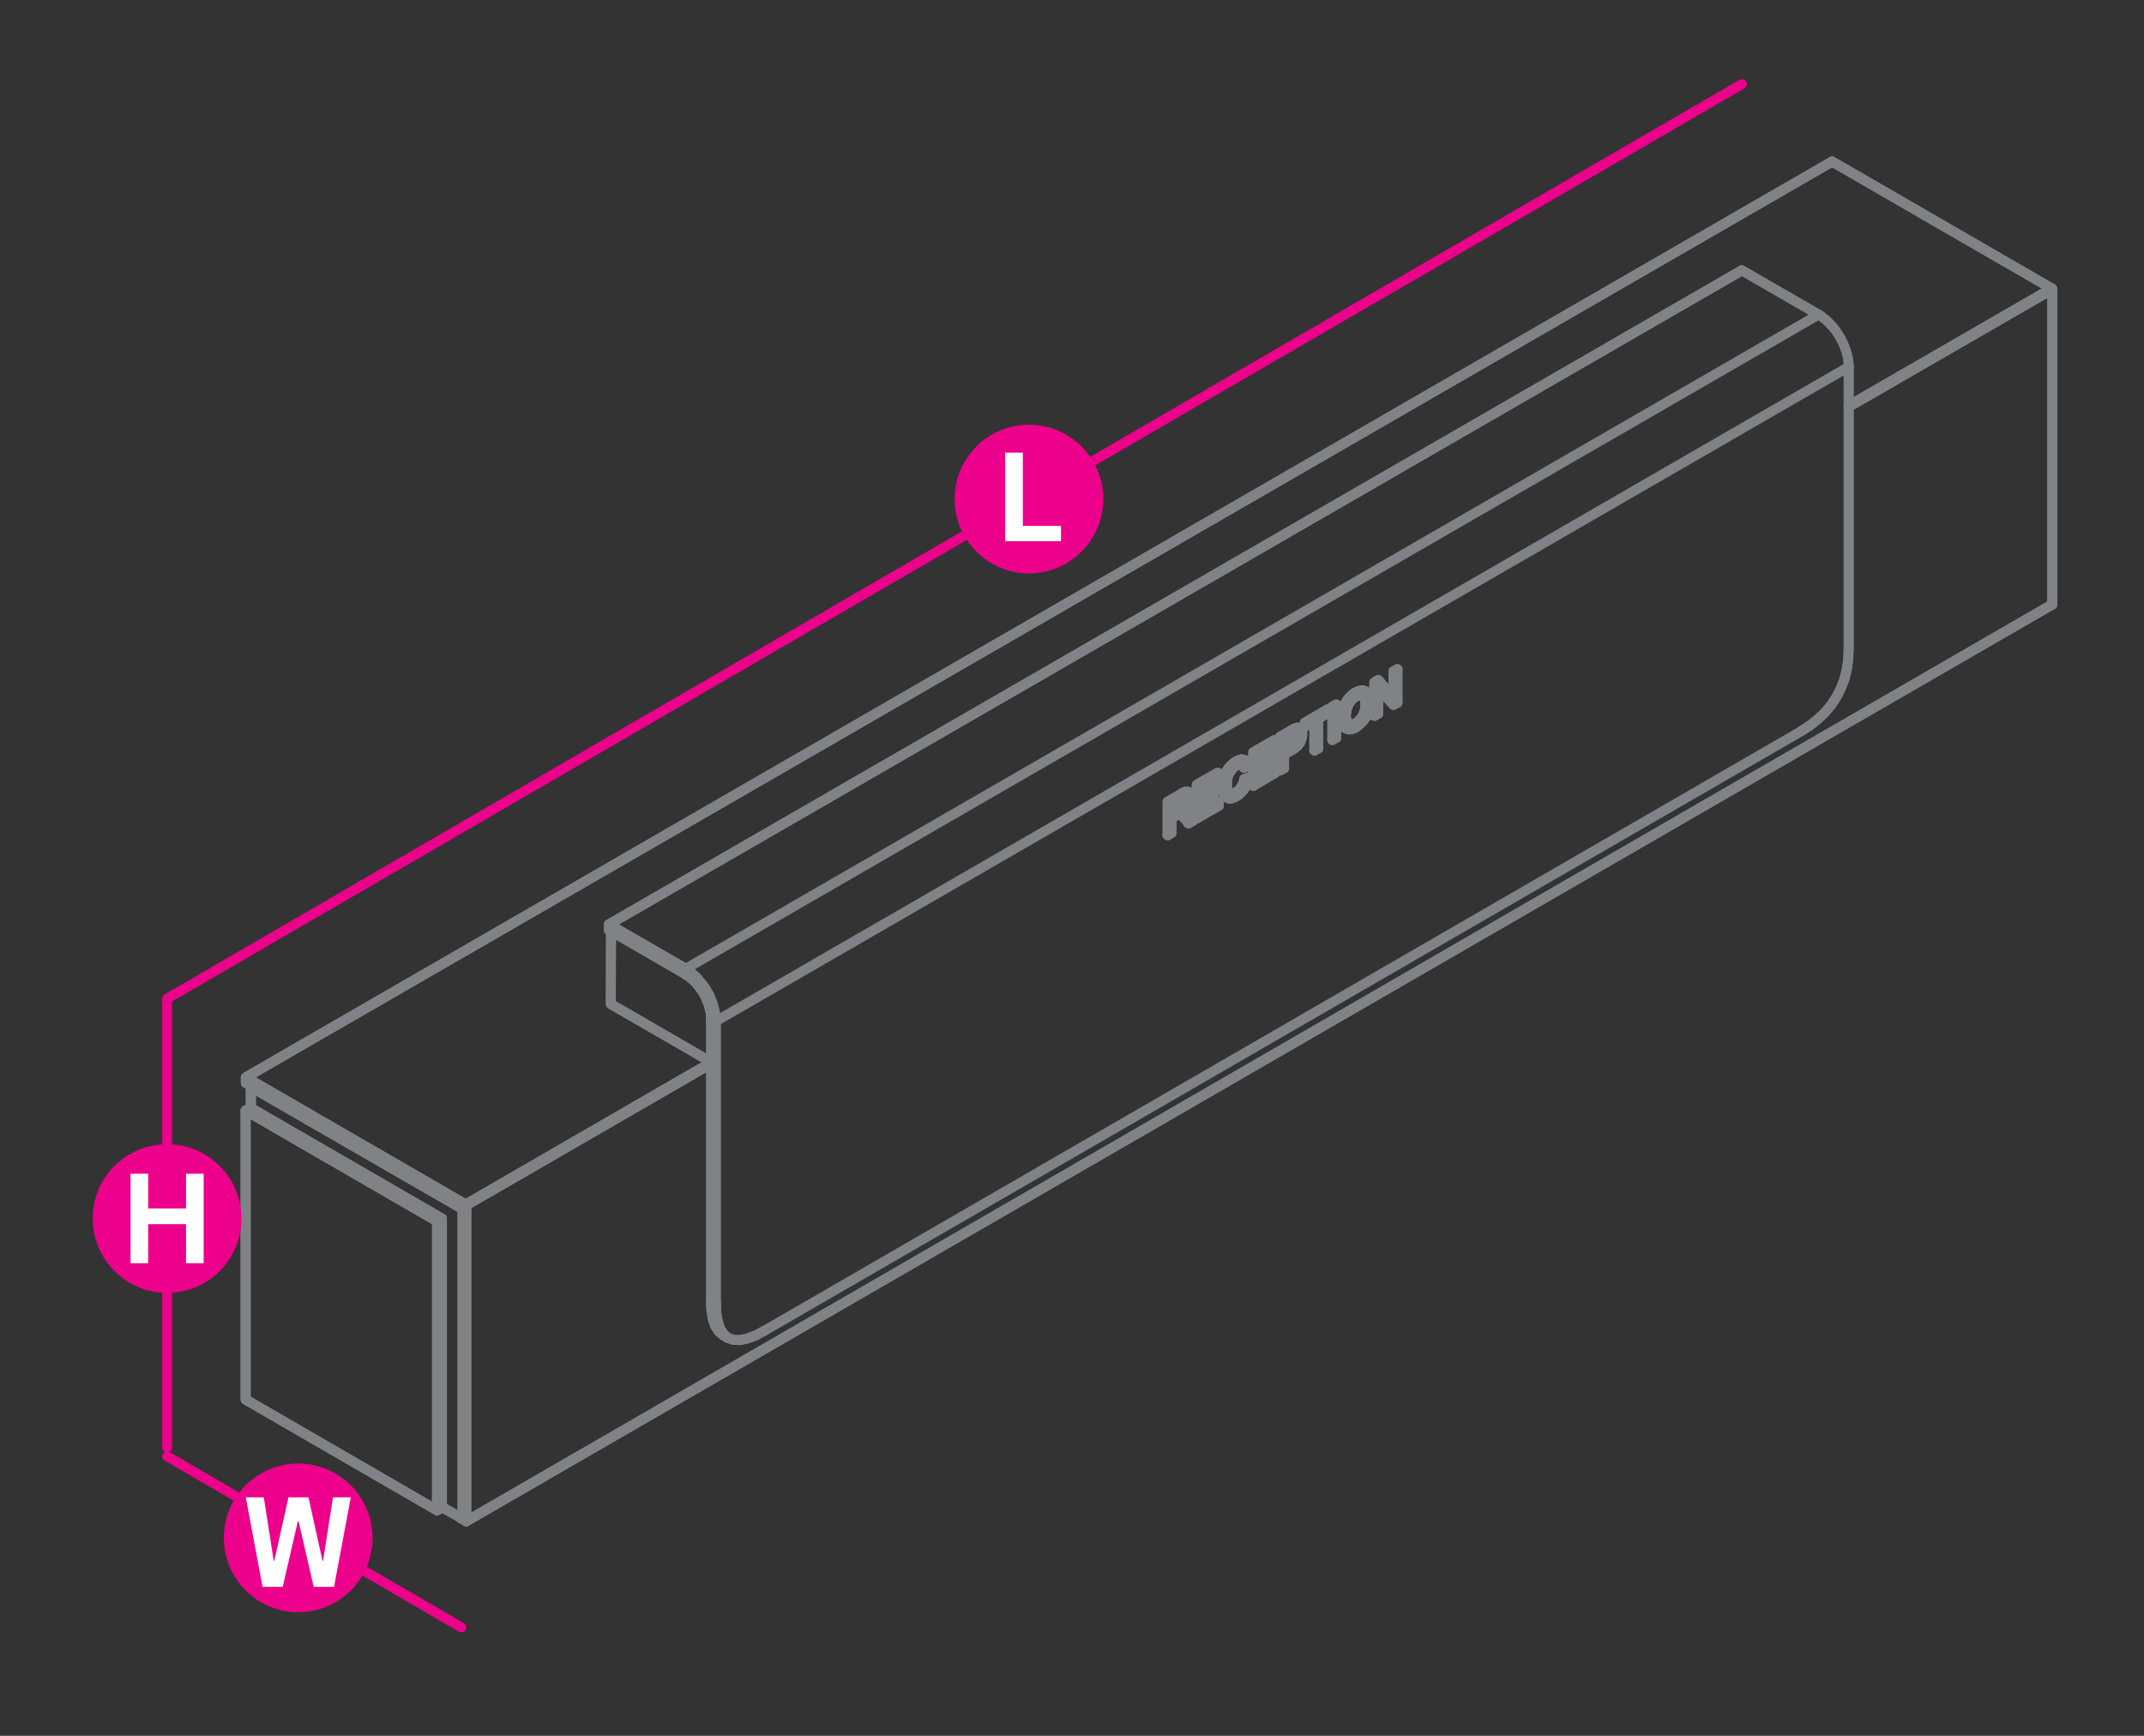 <?xml version="1.0" encoding="utf-8"?>
<!-- Generator: Adobe Illustrator 23.0.0, SVG Export Plug-In . SVG Version: 6.00 Build 0)  -->
<svg version="1.1" id="Layer_1" xmlns="http://www.w3.org/2000/svg" xmlns:xlink="http://www.w3.org/1999/xlink" x="0px" y="0px"
	 viewBox="0 14.2 1190.6 963.8" style="enable-background:new 0 14.2 1190.6 963.8;" xml:space="preserve">
<rect x="0" y="14.2" width="1190.6" height="963.8" fill="#333333" stroke="none"/>
<style type="text/css">
	.st0{fill:none;stroke:#EC008B;stroke-width:5.5;stroke-linecap:round;stroke-linejoin:round;stroke-miterlimit:10;}
	.st1{fill:none;stroke:#808285;stroke-width:5.5;stroke-linecap:round;stroke-linejoin:round;stroke-miterlimit:10;}
	.st2{fill:#954A00;stroke:#808285;stroke-miterlimit:10;}
	.st3{fill:#EC008B;}
	.st4{fill:#FFFFFF;}
</style>
<line class="st0" x1="967.3" y1="60.9" x2="92.8" y2="568.7"/>
<line class="st0" x1="92.8" y1="822.8" x2="256.2" y2="917.8"/>
<line class="st0" x1="92.8" y1="569.7" x2="92.8" y2="817.9"/>
<g>
	<polyline class="st1" points="1026.5,217.8 1026.6,217.9 397.6,581.2 394.9,579.6 	"/>
	<polyline class="st1" points="397.6,581.2 394.9,579.6 394.9,736.1 397.6,737.7 397.6,581.2 	"/>
	<polygon class="st2" points="395.1,579.6 395,579.4 394.9,579.3 394.8,579.4 394.7,579.6 394.8,579.7 394.9,579.8 395,579.7 	"/>
	<polygon class="st1" points="395.1,579.6 395,579.4 394.9,579.3 394.8,579.4 394.7,579.6 394.8,579.7 394.9,579.8 395,579.7 	"/>
	<polyline class="st1" points="401.6,755.5 399.2,753.5 397.3,750.5 395.9,746.6 395.1,741.9 394.9,736.1 394.9,579.6 	"/>
	<polyline class="st1" points="1026.5,217.8 1026.6,217.9 1026.6,373.8 	"/>
	<polyline class="st1" points="967.3,164.3 338.1,527.5 380.8,552.1 1009.9,188.9 967.3,164.3 	"/>
	<polyline class="st1" points="338.1,527.5 338.1,530.6 380.8,555.3 380.8,552.1 338.1,527.5 	"/>
	<polyline class="st1" points="1009.9,189.1 1009.9,188.9 967.3,164.3 338.1,527.5 338.1,530.6 	"/>
	<line class="st1" x1="419.4" y1="755.8" x2="424.5" y2="753.1"/>
	<line class="st1" x1="999.7" y1="420.5" x2="1004.8" y2="417.2"/>
	<polyline class="st1" points="419.4,755.8 414.7,757.5 410.7,758.3 407.2,758.1 404.2,757.1 401.6,755.5 399.2,753.5 	"/>
	<polyline class="st1" points="401.6,755.5 404.2,757.1 401.9,755 399.2,753.5 397.3,750.5 	"/>
	<polyline class="st1" points="399.2,753.5 401.9,755 399.9,752.1 397.3,750.5 395.9,746.6 	"/>
	<polyline class="st1" points="397.3,750.5 399.9,752.1 398.6,748.1 395.9,746.6 395.1,741.9 	"/>
	<polyline class="st1" points="395.9,746.6 398.6,748.1 397.8,743.4 395.1,741.9 394.9,736.1 397.6,737.7 397.8,743.4 395.1,741.9 	
		"/>
	<polyline class="st1" points="1004.8,417.2 1009.4,413.6 1013.5,409.7 1017,405.5 1019.9,401 1022.3,396.3 1024.3,391.1 
		1025.6,385.7 1026.4,379.9 1026.6,373.8 	"/>
	<polyline class="st1" points="967.3,164.3 338.1,527.5 380.8,552.1 	"/>
	<line class="st1" x1="380.8" y1="555.3" x2="380.9" y2="555.2"/>
	<line class="st1" x1="1009.9" y1="189.1" x2="1009.9" y2="188.9"/>
	<polyline class="st1" points="394.9,736.1 395.1,741.9 397.8,743.4 397.6,737.7 	"/>
	<polyline class="st1" points="395.1,741.9 395.9,746.6 398.6,748.1 397.8,743.4 	"/>
	<polyline class="st1" points="395.9,746.6 397.3,750.5 399.9,752.1 398.6,748.1 	"/>
	<polyline class="st1" points="397.3,750.5 399.2,753.5 401.9,755 399.9,752.1 	"/>
	<polyline class="st1" points="401.9,755 404.2,757.1 407.2,758.1 410.7,758.3 414.7,757.5 419.4,755.8 424.5,753.1 	"/>
	<polyline class="st1" points="399.2,753.5 401.6,755.5 404.2,757.1 	"/>
	<polyline class="st1" points="424.5,753.1 999.7,420.5 1004.8,417.2 1009.4,413.6 1013.5,409.7 1017,405.5 1019.9,401 
		1022.3,396.3 1024.3,391.1 1025.6,385.7 1026.4,379.9 1026.6,373.8 1026.6,217.9 	"/>
	<line class="st1" x1="1139.4" y1="174.4" x2="1139.4" y2="174.6"/>
	<line class="st1" x1="258.6" y1="683" x2="394.9" y2="604.2"/>
	<line class="st1" x1="1026.6" y1="239.5" x2="1139.4" y2="174.4"/>
	<line class="st1" x1="258.6" y1="686.1" x2="258.6" y2="683"/>
	<polyline class="st1" points="258.6,686.1 136.5,615.5 136.5,612.4 258.6,683 258.6,686.1 136.5,615.5 136.5,612.4 1017.4,103.9 	
		"/>
	<line class="st1" x1="1139.4" y1="174.4" x2="1026.6" y2="239.5"/>
	<polyline class="st1" points="394.9,604.2 258.6,683 136.5,612.4 1017.4,103.9 1139.4,174.4 	"/>
	<polyline class="st1" points="1139.7,174.8 1139.4,174.6 1139.4,174.4 1017.4,103.9 	"/>
	<line class="st1" x1="258.9" y1="683.4" x2="256.2" y2="681.8"/>
	<line class="st1" x1="1139.7" y1="174.8" x2="1026.6" y2="240.1"/>
	<line class="st1" x1="394.9" y1="604.8" x2="258.9" y2="683.4"/>
	<polyline class="st1" points="1139.7,349.8 258.9,858.9 256.2,857.3 	"/>
	<line class="st1" x1="258.9" y1="683.4" x2="394.9" y2="604.8"/>
	<polyline class="st1" points="1026.6,240.1 1139.7,174.8 1139.7,349.8 258.9,858.9 258.9,683.4 256.2,681.8 	"/>
	<line class="st1" x1="256.2" y1="857.3" x2="256.2" y2="857.1"/>
	<line class="st1" x1="256.2" y1="684.8" x2="256.2" y2="681.8"/>
	<polyline class="st1" points="256.2,857.3 258.9,858.9 258.9,683.4 	"/>
	<line class="st1" x1="256.2" y1="681.8" x2="256.2" y2="684.8"/>
	<line class="st1" x1="256.2" y1="857.1" x2="256.2" y2="857.3"/>
	<polyline class="st1" points="1139.4,174.6 1139.7,174.8 1139.7,349.8 	"/>
	<polyline class="st1" points="136.5,612.4 258.6,683 258.6,686.1 136.5,615.5 136.5,612.4 1017.4,103.9 	"/>
	<line class="st1" x1="1139.7" y1="174.8" x2="1139.4" y2="174.6"/>
	<polyline class="st1" points="256.2,681.8 258.9,683.4 394.9,604.8 	"/>
	<line class="st1" x1="1026.6" y1="240.1" x2="1139.7" y2="174.8"/>
	<polyline class="st1" points="256.2,857.3 258.9,858.9 1139.7,349.8 	"/>
	<line class="st1" x1="256.2" y1="681.8" x2="256.2" y2="684.8"/>
	<line class="st1" x1="256.2" y1="857.1" x2="256.2" y2="857.3"/>
	<line class="st1" x1="258.9" y1="858.9" x2="258.9" y2="683.4"/>
	<polyline class="st1" points="1139.4,174.6 1139.4,174.4 1026.6,239.5 	"/>
	<line class="st1" x1="394.9" y1="604.2" x2="258.6" y2="683"/>
	<line class="st1" x1="1139.4" y1="174.4" x2="1017.4" y2="103.9"/>
	<line class="st1" x1="1139.7" y1="349.8" x2="1139.7" y2="174.8"/>
	<polyline class="st1" points="245.4,690.8 242.7,692.3 242.7,852.8 245.4,851.3 245.4,690.8 	"/>
	<polyline class="st1" points="136.4,791.3 136.4,630.8 139.6,629.6 245.4,690.8 245.4,851.3 242.7,852.8 136.4,791.3 	"/>
	<polyline class="st1" points="242.7,852.8 242.7,692.3 136.4,630.8 136.4,791.3 242.7,852.8 	"/>
	<polyline class="st1" points="242.7,692.3 245.4,690.8 139.6,629.6 136.4,630.8 242.7,692.3 	"/>
	<polyline class="st1" points="139.6,629.6 136.4,630.8 136.4,791.3 242.7,852.8 245.4,851.3 	"/>
	<polyline class="st1" points="242.7,852.8 242.7,692.3 136.4,630.8 	"/>
	<polyline class="st1" points="245.4,851.3 245.4,690.8 139.6,629.6 	"/>
	<line class="st1" x1="242.7" y1="692.3" x2="245.4" y2="690.8"/>
	<polyline class="st1" points="394.9,603.9 339.2,571.7 339.3,531.2 339.2,571.7 394.9,603.9 	"/>
	<polyline class="st1" points="394.9,603.9 339.2,571.7 339.3,531.2 	"/>
	<polyline class="st1" points="257.2,685.3 256.9,685.5 256.9,857.5 257.2,857.3 	"/>
	<polyline class="st1" points="139.3,629.7 139.3,617.7 139.8,617.5 	"/>
	<polyline class="st1" points="257.2,857.3 256.9,857.5 245.4,851 	"/>
	<polyline class="st1" points="245.4,851 256.9,857.5 256.9,685.5 139.3,617.7 139.3,629.7 	"/>
	<polyline class="st1" points="257.2,685.3 256.9,685.5 139.3,617.7 139.8,617.5 	"/>
	<polyline class="st1" points="139.8,617.5 139.3,617.7 139.3,629.7 	"/>
	<polyline class="st1" points="245.4,851 256.9,857.5 257.2,857.3 	"/>
	<polyline class="st1" points="256.9,857.5 256.9,685.5 139.3,617.7 	"/>
	<line class="st1" x1="256.9" y1="685.5" x2="257.2" y2="685.3"/>
	<line class="st1" x1="381.1" y1="555.5" x2="382" y2="556"/>
	<line class="st1" x1="382" y1="556" x2="383.3" y2="556.9"/>
	<line class="st1" x1="383.3" y1="556.9" x2="384.4" y2="557.9"/>
	<line class="st1" x1="384.4" y1="557.9" x2="385.6" y2="559"/>
	<line class="st1" x1="385.6" y1="559" x2="386.8" y2="560.2"/>
	<line class="st1" x1="386.8" y1="560.2" x2="387.8" y2="561.5"/>
	<line class="st1" x1="387.8" y1="561.5" x2="388.8" y2="562.8"/>
	<line class="st1" x1="388.8" y1="562.8" x2="389.9" y2="564.2"/>
	<line class="st1" x1="389.9" y1="564.2" x2="390.8" y2="565.8"/>
	<line class="st1" x1="390.8" y1="565.8" x2="391.6" y2="567.2"/>
	<line class="st1" x1="391.6" y1="567.2" x2="392.3" y2="568.9"/>
	<line class="st1" x1="392.3" y1="568.9" x2="392.9" y2="570.4"/>
	<line class="st1" x1="392.9" y1="570.4" x2="393.6" y2="571.9"/>
	<line class="st1" x1="393.6" y1="571.9" x2="394" y2="573.6"/>
	<line class="st1" x1="394" y1="573.6" x2="394.4" y2="575.1"/>
	<line class="st1" x1="394.4" y1="575.1" x2="394.7" y2="576.7"/>
	<line class="st1" x1="394.7" y1="576.7" x2="394.8" y2="578.1"/>
	<line class="st1" x1="394.8" y1="578.1" x2="394.9" y2="579.2"/>
	<line class="st1" x1="380.8" y1="552.5" x2="380.8" y2="554.9"/>
	<line class="st1" x1="395.2" y1="579.8" x2="397.2" y2="581"/>
	<polyline class="st1" points="382.2,553 381.1,552.3 381,552.3 380.9,552.3 380.8,552.4 380.8,552.5 380.8,554.9 380.8,555.1 
		380.9,555.2 381,555.3 381.1,555.5 382,556 383.3,556.9 384.4,557.9 385.6,559 386.8,560.2 387.8,561.5 388.8,562.8 389.9,564.2 	
		"/>
	<polyline class="st1" points="389.9,564.2 390.8,565.8 391.6,567.2 392.3,568.9 392.9,570.4 393.6,571.9 394,573.6 394.4,575.1 
		394.7,576.7 394.8,578.1 394.9,579.2 394.9,579.3 394.9,579.6 395,579.7 395.2,579.8 397.2,581 397.4,581 397.5,581 397.5,580.9 
		397.6,580.8 397.5,579.4 397.3,577.6 396.9,575.8 396.5,574 395.9,572 395.3,570.2 394.5,568.3 393.7,566.5 392.6,564.6 
		391.6,562.9 390.4,561.1 389.1,559.6 387.9,558.1 386.6,556.6 385.1,555.3 383.7,554.2 382.2,553 	"/>
	<polyline class="st1" points="1010.3,189.1 1011.4,189.8 1012.8,190.9 1014.3,192.1 1015.6,193.4 1017,194.9 1018.3,196.3 
		1019.5,197.9 1020.7,199.7 1021.8,201.4 1022.7,203.2 1023.6,205 1024.4,207 1025.1,208.8 1025.6,210.7 1026.1,212.5 1026.4,214.4 
			"/>
	<polyline class="st1" points="1026.4,214.4 1026.6,216.2 1026.6,217.5 1026.6,217.7 1026.5,217.8 	"/>
	<polyline class="st1" points="1010.3,189.1 1010.1,189.1 1010,189.1 	"/>
	<line class="st1" x1="381" y1="555.3" x2="381.1" y2="555.5"/>
	<line class="st1" x1="394.9" y1="579.2" x2="394.9" y2="579.3"/>
	<polyline class="st1" points="381,555.3 380.9,555.2 380.8,555.1 380.8,554.9 	"/>
	<polyline class="st1" points="394.9,579.3 394.9,579.6 395,579.7 395.2,579.8 	"/>
	<polyline class="st1" points="382.2,553 381.1,552.3 381,552.3 	"/>
	<polyline class="st1" points="381.1,555.5 382,556 383.3,556.9 	"/>
	<polyline class="st1" points="383.3,556.9 384.4,557.9 385.6,559 386.8,560.2 387.8,561.5 388.8,562.8 389.9,564.2 	"/>
	<line class="st1" x1="389.9" y1="564.2" x2="390.8" y2="565.8"/>
	<line class="st1" x1="392.6" y1="564.6" x2="391.6" y2="562.9"/>
	<line class="st1" x1="390.8" y1="565.8" x2="391.6" y2="567.2"/>
	<polyline class="st1" points="391.6,567.2 392.3,568.9 392.9,570.4 	"/>
	<line class="st1" x1="394.5" y1="568.3" x2="393.7" y2="566.5"/>
	<polyline class="st1" points="394.7,576.7 394.4,575.1 394,573.6 393.6,571.9 392.9,570.4 	"/>
	<line class="st1" x1="395.9" y1="572" x2="395.3" y2="570.2"/>
	<polyline class="st1" points="394.7,576.7 394.8,578.1 394.9,579.2 394.9,579.3 394.9,579.6 395,579.7 395.2,579.8 397.2,581 
		397.4,581 397.5,581 397.5,580.9 397.6,580.8 397.5,579.4 	"/>
	<line class="st1" x1="1026.6" y1="217.7" x2="1026.6" y2="217.5"/>
	<polyline class="st1" points="763.1,393 763.1,411.6 763.3,411.7 763.3,393.1 763.1,393 765.3,391.7 765.5,391.8 763.3,393.1 	"/>
	<polyline class="st1" points="774,401.6 765.5,391.8 773.8,401.5 774,401.6 	"/>
	<line class="st1" x1="773.8" y1="386.9" x2="773.8" y2="401.4"/>
	<polyline class="st1" points="774,401.6 774,386.9 773.8,386.9 775.9,385.7 776.1,385.8 774,386.9 	"/>
	<line class="st1" x1="776.1" y1="404.4" x2="776.1" y2="385.8"/>
	<line class="st1" x1="775.9" y1="385.9" x2="775.9" y2="404.3"/>
	<polyline class="st1" points="773.8,405.6 776.1,404.4 775.9,404.3 773.7,405.5 765.4,396 	"/>
	<polyline class="st1" points="773.7,405.5 773.8,405.6 765.4,395.9 765.2,395.8 	"/>
	<line class="st1" x1="765.4" y1="410.5" x2="765.4" y2="395.9"/>
	<line class="st1" x1="765.2" y1="395.8" x2="765.2" y2="410.4"/>
	<polyline class="st1" points="763.1,411.6 763.3,411.7 765.4,410.5 765.2,410.4 763.3,411.5 	"/>
	<polyline class="st1" points="747.4,412.3 747.4,411.9 747.2,411.8 747.2,412.2 747.4,412.3 747.4,412.7 	"/>
	<polyline class="st1" points="747.2,412.2 747.3,412.6 747.4,412.7 747.5,413 	"/>
	<polyline class="st1" points="747.3,412.6 747.3,412.9 747.5,413 747.5,413.4 	"/>
	<polyline class="st1" points="747.3,412.9 747.3,413.3 747.5,413.4 747.6,413.7 	"/>
	<polyline class="st1" points="747.3,413.3 747.4,413.6 747.6,413.7 747.6,414 	"/>
	<polyline class="st1" points="747.4,413.6 747.5,413.9 747.6,414 747.7,414.3 	"/>
	<polyline class="st1" points="747.5,413.9 747.5,414.2 747.7,414.3 747.8,414.7 	"/>
	<polyline class="st1" points="747.5,414.2 747.6,414.6 747.8,414.7 747.9,414.9 	"/>
	<polyline class="st1" points="747.6,414.6 747.7,414.9 747.9,414.9 748,415.2 	"/>
	<polyline class="st1" points="747.7,414.9 747.8,415.1 748,415.2 748.1,415.4 	"/>
	<polyline class="st1" points="747.8,415.1 748,415.3 748.1,415.4 748.3,415.6 	"/>
	<polyline class="st1" points="748,415.3 748.1,415.5 748.3,415.6 748.4,415.8 	"/>
	<polyline class="st1" points="748.1,415.5 748.2,415.7 748.4,415.8 748.6,416 	"/>
	<polyline class="st1" points="748.2,415.7 748.4,415.9 748.6,416 748.7,416.1 	"/>
	<polyline class="st1" points="748.4,415.9 748.6,416 748.7,416.1 748.9,416.3 	"/>
	<polyline class="st1" points="748.6,416 748.8,416.2 748.9,416.3 749.2,416.4 749,416.3 748.8,416.2 	"/>
	<line class="st1" x1="749.3" y1="416.4" x2="749" y2="416.3"/>
	<polyline class="st1" points="749.2,416.4 749.4,416.5 749.3,416.4 749.5,416.5 	"/>
	<polyline class="st1" points="749.4,416.5 749.6,416.5 749.5,416.5 749.7,416.5 	"/>
	<polyline class="st1" points="749.6,416.5 749.8,416.6 749.7,416.5 749.9,416.6 	"/>
	<polyline class="st1" points="749.8,416.6 750.1,416.7 749.9,416.6 750.1,416.6 	"/>
	<polyline class="st1" points="750.1,416.7 750.3,416.7 750.1,416.6 750.3,416.6 	"/>
	<polyline class="st1" points="750.3,416.7 750.5,416.7 750.3,416.6 750.6,416.6 	"/>
	<polyline class="st1" points="750.5,416.7 750.7,416.7 750.6,416.6 750.8,416.5 	"/>
	<polyline class="st1" points="750.7,416.7 751,416.6 750.8,416.5 751.1,416.5 	"/>
	<polyline class="st1" points="751,416.6 751.2,416.6 751.1,416.5 751.3,416.4 	"/>
	<polyline class="st1" points="751.2,416.6 751.5,416.5 751.3,416.4 751.6,416.4 	"/>
	<polyline class="st1" points="751.5,416.5 751.8,416.4 751.6,416.4 751.9,416.2 	"/>
	<polyline class="st1" points="751.8,416.4 752,416.3 751.9,416.2 752.1,416.1 	"/>
	<polyline class="st1" points="752,416.3 752.3,416.2 752.1,416.1 752.4,416 	"/>
	<polyline class="st1" points="752.3,416.2 752.6,416.1 752.4,416 752.8,415.8 	"/>
	<polyline class="st1" points="752.6,416.1 753,415.9 752.8,415.8 753.1,415.7 	"/>
	<polyline class="st1" points="753,415.9 753.2,415.8 753.1,415.7 753.4,415.5 	"/>
	<polyline class="st1" points="753.2,415.8 753.5,415.6 753.4,415.5 753.6,415.3 	"/>
	<polyline class="st1" points="753.5,415.6 753.8,415.4 753.6,415.3 753.9,415.1 	"/>
	<polyline class="st1" points="753.8,415.4 754.1,415.2 753.9,415.1 754.2,414.8 	"/>
	<polyline class="st1" points="754.1,415.2 754.3,414.9 754.2,414.8 754.4,414.6 	"/>
	<polyline class="st1" points="754.3,414.9 754.6,414.7 754.4,414.6 754.7,414.3 	"/>
	<polyline class="st1" points="754.6,414.7 754.8,414.4 754.7,414.3 754.9,414 	"/>
	<polyline class="st1" points="754.8,414.4 755.1,414.1 754.9,414 755.2,413.8 	"/>
	<polyline class="st1" points="755.1,414.1 755.3,413.9 755.2,413.8 755.4,413.5 	"/>
	<polyline class="st1" points="755.3,413.9 755.6,413.6 755.4,413.5 755.6,413.2 	"/>
	<polyline class="st1" points="755.6,413.6 755.8,413.3 755.6,413.2 755.8,412.9 	"/>
	<polyline class="st1" points="755.8,413.3 756,413 755.8,412.9 756.1,412.6 	"/>
	<polyline class="st1" points="756,413 756.2,412.7 756.1,412.6 756.3,412.3 	"/>
	<polyline class="st1" points="756.2,412.7 756.5,412.4 756.3,412.3 756.6,411.9 	"/>
	<polyline class="st1" points="756.5,412.4 756.7,412 756.6,411.9 756.8,411.6 	"/>
	<polyline class="st1" points="756.7,412 756.9,411.7 756.8,411.6 756.9,411.3 	"/>
	<polyline class="st1" points="756.9,411.7 757.1,411.4 756.9,411.3 757.1,410.9 	"/>
	<polyline class="st1" points="757.1,411.4 757.3,411 757.1,410.9 757.3,410.4 	"/>
	<polyline class="st1" points="757.3,411 757.4,410.5 757.3,410.4 757.4,410.1 	"/>
	<polyline class="st1" points="757.4,410.5 757.6,410.2 757.4,410.1 757.5,409.7 	"/>
	<polyline class="st1" points="757.6,410.2 757.7,409.8 757.5,409.7 757.7,409.3 	"/>
	<polyline class="st1" points="757.7,409.8 757.8,409.4 757.7,409.3 757.8,408.9 	"/>
	<polyline class="st1" points="757.8,409.4 757.9,409 757.8,408.9 757.9,408.6 	"/>
	<polyline class="st1" points="757.9,409 758,408.7 757.9,408.6 758,408.2 	"/>
	<polyline class="st1" points="758,408.7 758.1,408.3 758,408.2 758.1,407.8 	"/>
	<polyline class="st1" points="758.1,408.3 758.2,407.9 758.1,407.8 758.1,407.4 	"/>
	<polyline class="st1" points="758.2,407.9 758.3,407.5 758.1,407.4 758.2,406.8 	"/>
	<polyline class="st1" points="758.3,407.5 758.3,406.9 758.2,406.8 758.2,406.4 	"/>
	<polyline class="st1" points="758.3,406.9 758.4,406.5 758.2,406.4 758.2,406 	"/>
	<polyline class="st1" points="758.4,406.5 758.4,406.1 758.2,406 758.3,405.1 	"/>
	<polyline class="st1" points="758.4,406.1 758.4,405.2 758.3,405.1 758.3,404.6 	"/>
	<line class="st1" x1="758.4" y1="405.2" x2="758.4" y2="404.7"/>
	<polyline class="st1" points="758.2,404.1 758.3,404.6 758.4,404.7 758.4,404.2 	"/>
	<polyline class="st1" points="758.2,403.6 758.2,404.1 758.4,404.2 758.3,403.7 	"/>
	<polyline class="st1" points="758.1,403.1 758.2,403.6 758.3,403.7 758.3,403.2 	"/>
	<polyline class="st1" points="758,402.7 758.1,403.1 758.3,403.2 758.2,402.8 	"/>
	<polyline class="st1" points="757.9,402.3 758,402.7 758.2,402.8 758.1,402.4 	"/>
	<polyline class="st1" points="757.8,401.9 757.9,402.3 758.1,402.4 757.9,402 	"/>
	<polyline class="st1" points="757.6,401.6 757.8,401.9 757.9,402 757.8,401.7 	"/>
	<polyline class="st1" points="757.4,401.3 757.6,401.6 757.8,401.7 757.6,401.4 	"/>
	<polyline class="st1" points="757,400.8 757.2,400.9 757.3,401 757.2,400.9 757.3,401 757.4,401.1 757.3,401 757.4,401.1 
		757.5,401.2 757.4,401.1 757.4,401.3 757.6,401.4 757.5,401.2 	"/>
	<polyline class="st1" points="756.9,400.7 757,400.8 757.2,400.9 757.1,400.8 	"/>
	<polyline class="st1" points="756.8,400.6 756.9,400.7 757.1,400.8 757,400.7 	"/>
	<polyline class="st1" points="756.6,400.4 756.7,400.5 756.9,400.6 756.7,400.5 756.6,400.4 756.7,400.5 756.8,400.6 757,400.7 
		756.9,400.6 	"/>
	<polyline class="st1" points="756.3,400.3 756.6,400.4 756.5,400.4 	"/>
	<polyline class="st1" points="756.6,400.4 756.3,400.3 756.2,400.3 756.5,400.4 756.2,400.3 756.1,400.2 	"/>
	<polyline class="st1" points="756.1,400.3 756.2,400.3 756.1,400.2 755.9,400.2 756.1,400.3 755.9,400.2 755.8,400.1 	"/>
	<polyline class="st1" points="755.8,400.2 755.9,400.2 755.8,400.1 755.6,400.1 	"/>
	<polyline class="st1" points="755.6,400.2 755.8,400.2 755.6,400.1 755.5,400.1 	"/>
	<polyline class="st1" points="755.5,400.2 755.6,400.2 755.5,400.1 755.3,400.1 	"/>
	<polyline class="st1" points="755.3,400.2 755.5,400.2 755.3,400.1 755.1,400.1 	"/>
	<polyline class="st1" points="755.1,400.2 755.3,400.2 755.1,400.1 755,400.1 	"/>
	<polyline class="st1" points="755,400.2 755.1,400.2 755,400.1 754.8,400.1 	"/>
	<polyline class="st1" points="754.8,400.2 755,400.2 754.8,400.1 754.6,400.1 	"/>
	<polyline class="st1" points="754.6,400.3 754.8,400.2 754.6,400.1 754.5,400.2 	"/>
	<polyline class="st1" points="754.5,400.3 754.6,400.3 754.5,400.2 754.3,400.2 	"/>
	<polyline class="st1" points="754.3,400.3 754.5,400.3 754.3,400.2 754.1,400.3 	"/>
	<polyline class="st1" points="754.1,400.4 754.3,400.3 754.1,400.3 753.9,400.3 	"/>
	<polyline class="st1" points="753.7,400.5 754.1,400.4 753.9,400.3 753.6,400.4 	"/>
	<polyline class="st1" points="753.4,400.7 753.7,400.5 753.6,400.4 753.2,400.6 	"/>
	<polyline class="st1" points="753,400.9 753.4,400.7 753.2,400.6 752.8,400.8 	"/>
	<polyline class="st1" points="752.6,401.1 753,400.9 752.8,400.8 752.5,401 	"/>
	<polyline class="st1" points="752.3,401.3 752.6,401.1 752.5,401 752.2,401.2 	"/>
	<polyline class="st1" points="752.1,401.4 752.3,401.3 752.2,401.2 751.9,401.4 	"/>
	<polyline class="st1" points="751.8,401.6 752.1,401.4 751.9,401.4 751.7,401.6 	"/>
	<polyline class="st1" points="751.6,401.9 751.8,401.6 751.7,401.6 751.4,401.8 	"/>
	<polyline class="st1" points="751.3,402.1 751.6,401.9 751.4,401.8 751.2,402 	"/>
	<polyline class="st1" points="751.1,402.3 751.3,402.1 751.2,402 750.9,402.2 	"/>
	<polyline class="st1" points="750.8,402.5 751.1,402.3 750.9,402.2 750.7,402.4 	"/>
	<polyline class="st1" points="750.6,402.8 750.8,402.5 750.7,402.4 750.4,402.7 	"/>
	<polyline class="st1" points="750.4,403.1 750.6,402.8 750.4,402.7 750.2,403 	"/>
	<polyline class="st1" points="750.1,403.3 750.4,403.1 750.2,403 750,403.2 	"/>
	<polyline class="st1" points="749.9,403.7 750.1,403.3 750,403.2 749.8,403.6 	"/>
	<polyline class="st1" points="749.7,404 749.9,403.7 749.8,403.6 749.5,403.9 	"/>
	<polyline class="st1" points="749.5,404.3 749.7,404 749.5,403.9 749.3,404.2 	"/>
	<polyline class="st1" points="749.3,404.6 749.5,404.3 749.3,404.2 749,404.5 	"/>
	<polyline class="st1" points="749,405 749.3,404.6 749,404.5 748.8,404.9 	"/>
	<polyline class="st1" points="748.9,405.1 749,405 748.8,404.9 748.7,405 	"/>
	<polyline class="st1" points="748.8,405.3 748.9,405.1 748.7,405 748.6,405.2 	"/>
	<polyline class="st1" points="748.7,405.5 748.8,405.3 748.6,405.2 748.5,405.4 	"/>
	<polyline class="st1" points="748.6,405.6 748.7,405.5 748.5,405.4 748.5,405.5 	"/>
	<polyline class="st1" points="748.5,406 748.6,405.6 748.5,405.5 748.3,405.9 	"/>
	<polyline class="st1" points="748.3,406.4 748.5,406 748.3,405.9 748.1,406.3 	"/>
	<polyline class="st1" points="748.2,406.8 748.3,406.4 748.1,406.3 748,406.7 	"/>
	<polyline class="st1" points="748,407.3 748.2,406.8 748,406.7 747.9,407.1 	"/>
	<polyline class="st1" points="747.9,407.7 748,407.3 747.9,407.1 747.7,407.6 	"/>
	<polyline class="st1" points="747.8,408.1 747.9,407.7 747.7,407.6 747.6,408 	"/>
	<polyline class="st1" points="747.7,408.5 747.8,408.1 747.6,408 747.5,408.4 	"/>
	<polyline class="st1" points="747.6,408.9 747.7,408.5 747.5,408.4 747.5,408.8 	"/>
	<polyline class="st1" points="747.6,409.4 747.6,408.9 747.5,408.8 747.4,409.3 	"/>
	<polyline class="st1" points="747.5,409.8 747.6,409.4 747.4,409.3 747.3,409.8 	"/>
	<polyline class="st1" points="747.5,410.3 747.5,409.8 747.3,409.8 747.3,410.2 	"/>
	<polyline class="st1" points="747.4,410.9 747.5,410.3 747.3,410.2 747.3,410.7 	"/>
	<polyline class="st1" points="747.4,411.9 747.4,410.9 747.3,410.7 747.2,411.8 747.4,411.9 	"/>
	<polyline class="st1" points="745,412.4 745,413 745.2,413.1 745.2,412.5 745,412.4 745,411.9 	"/>
	<polyline class="st1" points="745.2,412.5 745.2,412 745,411.9 745.1,411.3 	"/>
	<polyline class="st1" points="745.2,412 745.3,411.4 745.1,411.3 745.1,410.7 	"/>
	<polyline class="st1" points="745.3,411.4 745.3,410.9 745.1,410.7 745.2,410.2 	"/>
	<polyline class="st1" points="745.3,410.9 745.5,410.3 745.2,410.2 745.3,409.6 	"/>
	<polyline class="st1" points="745.5,410.3 745.6,409.7 745.3,409.6 745.5,409.1 	"/>
	<polyline class="st1" points="745.6,409.7 745.7,409.2 745.5,409.1 745.6,408.6 	"/>
	<polyline class="st1" points="745.7,409.2 745.8,408.7 745.6,408.6 745.8,408.1 	"/>
	<polyline class="st1" points="745.8,408.7 745.9,408.2 745.8,408.1 745.9,407.6 	"/>
	<polyline class="st1" points="745.9,408.2 746.1,407.7 745.9,407.6 746.1,407 	"/>
	<polyline class="st1" points="746.1,407.7 746.3,407.1 746.1,407 746.3,406.5 	"/>
	<polyline class="st1" points="746.3,407.1 746.5,406.6 746.3,406.5 746.5,406 	"/>
	<polyline class="st1" points="746.5,406.6 746.7,406.1 746.5,406 746.7,405.5 	"/>
	<polyline class="st1" points="746.7,406.1 746.9,405.6 746.7,405.5 747,405 	"/>
	<polyline class="st1" points="746.9,405.6 747.1,405.1 747,405 747.2,404.5 	"/>
	<polyline class="st1" points="747.1,405.1 747.4,404.6 747.2,404.5 747.5,404.1 	"/>
	<polyline class="st1" points="747.4,404.6 747.6,404.2 747.5,404.1 747.8,403.6 	"/>
	<polyline class="st1" points="747.6,404.2 747.9,403.7 747.8,403.6 748,403.1 	"/>
	<polyline class="st1" points="747.9,403.7 748.2,403.2 748,403.1 748.3,402.7 	"/>
	<polyline class="st1" points="748.2,403.2 748.5,402.8 748.3,402.7 748.6,402.3 	"/>
	<polyline class="st1" points="748.5,402.8 748.8,402.4 748.6,402.3 748.9,401.9 	"/>
	<polyline class="st1" points="748.8,402.4 749.2,402 748.9,401.9 749.4,401.5 	"/>
	<polyline class="st1" points="749.2,402 749.5,401.6 749.4,401.5 749.7,401.1 	"/>
	<polyline class="st1" points="749.5,401.6 749.9,401.2 749.7,401.1 750,400.8 	"/>
	<polyline class="st1" points="749.9,401.2 750.2,400.9 750,400.8 750.4,400.5 	"/>
	<polyline class="st1" points="750.2,400.9 750.6,400.6 750.4,400.5 750.8,400.2 	"/>
	<polyline class="st1" points="750.6,400.6 750.9,400.2 750.8,400.2 751.1,399.7 	"/>
	<polyline class="st1" points="750.9,400.2 751.3,399.9 751.1,399.7 751.5,399.5 	"/>
	<polyline class="st1" points="751.3,399.9 751.7,399.6 751.5,399.5 751.9,399.2 	"/>
	<polyline class="st1" points="751.7,399.6 752.1,399.3 751.9,399.2 752.3,398.9 	"/>
	<polyline class="st1" points="752.1,399.3 752.5,399 752.3,398.9 752.8,398.7 	"/>
	<polyline class="st1" points="752.5,399 753,398.8 752.8,398.7 753.3,398.4 	"/>
	<polyline class="st1" points="753,398.8 753.5,398.5 753.3,398.4 753.9,398.1 	"/>
	<polyline class="st1" points="753.5,398.5 754,398.2 753.9,398.1 754.4,397.9 	"/>
	<polyline class="st1" points="754,398.2 754.5,398 754.4,397.9 754.9,397.8 	"/>
	<polyline class="st1" points="754.5,398 755,397.9 754.9,397.8 755.4,397.7 	"/>
	<polyline class="st1" points="755,397.9 755.5,397.8 755.4,397.7 755.6,397.6 	"/>
	<polyline class="st1" points="755.5,397.8 755.8,397.7 755.6,397.6 755.8,397.6 	"/>
	<polyline class="st1" points="755.8,397.7 756,397.7 755.8,397.6 756.3,397.6 	"/>
	<polyline class="st1" points="756,397.7 756.5,397.7 756.3,397.6 756.8,397.6 	"/>
	<polyline class="st1" points="756.5,397.7 757,397.7 756.8,397.6 757,397.6 	"/>
	<polyline class="st1" points="757,397.7 757.2,397.7 757,397.6 757.2,397.7 757.4,397.8 757.2,397.7 757.4,397.7 	"/>
	<polyline class="st1" points="757.4,397.8 757.6,397.8 757.4,397.7 757.6,397.8 757.8,397.9 757.6,397.8 757.8,397.9 758,398 
		757.8,397.9 758,398 758.2,398.1 758,398 758.2,398.1 758.4,398.1 758.2,398.1 	"/>
	<line class="st1" x1="758.5" y1="398.3" x2="758.4" y2="398.1"/>
	<polyline class="st1" points="758.2,398.1 758.4,398.2 758.5,398.3 758.7,398.4 	"/>
	<polyline class="st1" points="758.4,398.2 758.5,398.3 758.7,398.4 758.8,398.5 	"/>
	<polyline class="st1" points="758.5,398.3 758.7,398.4 758.8,398.5 759,398.6 	"/>
	<polyline class="st1" points="758.7,398.4 758.8,398.5 759,398.6 759.1,398.8 	"/>
	<polyline class="st1" points="758.8,398.5 759,398.7 759.1,398.8 759.3,399 	"/>
	<polyline class="st1" points="759,398.7 759.1,398.9 759.3,399 759.4,399.1 	"/>
	<polyline class="st1" points="759.1,398.9 759.2,399 759.4,399.1 759.6,399.5 	"/>
	<polyline class="st1" points="759.2,399 759.5,399.4 759.6,399.5 759.9,400 	"/>
	<polyline class="st1" points="759.5,399.4 759.7,399.9 759.9,400 760,400.5 	"/>
	<polyline class="st1" points="759.7,399.9 759.9,400.4 760,400.5 760.3,401 	"/>
	<polyline class="st1" points="759.9,400.4 760,400.9 760.3,401 760.4,401.5 	"/>
	<polyline class="st1" points="760,400.9 760.3,401.4 760.4,401.5 760.5,402.1 	"/>
	<polyline class="st1" points="760.3,401.4 760.4,402 760.5,402.1 760.6,402.6 	"/>
	<polyline class="st1" points="760.4,402 760.4,402.6 760.6,402.6 760.6,403.3 	"/>
	<polyline class="st1" points="760.4,402.6 760.5,403.2 760.6,403.3 760.7,404 	"/>
	<line class="st1" x1="760.5" y1="403.2" x2="760.5" y2="403.9"/>
	<polyline class="st1" points="760.6,404.7 760.7,404 760.5,403.9 760.5,404.6 	"/>
	<polyline class="st1" points="760.6,405.4 760.6,404.7 760.5,404.6 760.4,405.3 	"/>
	<polyline class="st1" points="760.5,406.1 760.6,405.4 760.4,405.3 760.4,406 	"/>
	<polyline class="st1" points="760.4,406.8 760.5,406.1 760.4,406 760.3,406.7 	"/>
	<polyline class="st1" points="760.3,407.6 760.4,406.8 760.3,406.7 760,407.5 	"/>
	<polyline class="st1" points="760,408.2 760.3,407.6 760,407.5 759.8,408.2 	"/>
	<polyline class="st1" points="759.8,408.9 760,408.2 759.8,408.2 759.7,408.8 	"/>
	<polyline class="st1" points="759.6,409.6 759.8,408.9 759.7,408.8 759.4,409.5 	"/>
	<polyline class="st1" points="759.3,410.3 759.6,409.6 759.4,409.5 759.2,410.2 	"/>
	<polyline class="st1" points="759.2,410.6 759.3,410.3 759.2,410.2 759,410.5 	"/>
	<polyline class="st1" points="759.1,411 759.2,410.6 759,410.5 758.9,410.9 	"/>
	<polyline class="st1" points="758.9,411.4 759.1,411 758.9,410.9 758.7,411.3 	"/>
	<polyline class="st1" points="758.8,411.7 758.9,411.4 758.7,411.3 758.6,411.6 	"/>
	<polyline class="st1" points="758.6,412 758.8,411.7 758.6,411.6 758.4,411.9 	"/>
	<polyline class="st1" points="758.4,412.3 758.6,412 758.4,411.9 758.3,412.2 	"/>
	<polyline class="st1" points="758.3,412.6 758.4,412.3 758.3,412.2 758.1,412.5 	"/>
	<polyline class="st1" points="758.1,412.9 758.3,412.6 758.1,412.5 757.9,412.8 	"/>
	<polyline class="st1" points="757.9,413.2 758.1,412.9 757.9,412.8 757.7,413.1 	"/>
	<polyline class="st1" points="757.7,413.5 757.9,413.2 757.7,413.1 757.5,413.4 	"/>
	<polyline class="st1" points="757.5,413.7 757.7,413.5 757.5,413.4 757.3,413.7 	"/>
	<polyline class="st1" points="757.3,414 757.5,413.7 757.3,413.7 757.1,413.9 	"/>
	<polyline class="st1" points="757.1,414.3 757.3,414 757.1,413.9 756.9,414.2 	"/>
	<polyline class="st1" points="756.9,414.7 757.1,414.3 756.9,414.2 756.7,414.6 	"/>
	<polyline class="st1" points="756.3,415.2 756.9,414.7 756.7,414.6 756.2,415.1 	"/>
	<polyline class="st1" points="755.9,415.7 756.3,415.2 756.2,415.1 755.7,415.6 	"/>
	<polyline class="st1" points="755.4,416.1 755.9,415.7 755.7,415.6 755.2,416 	"/>
	<polyline class="st1" points="754.9,416.6 755.4,416.1 755.2,416 754.8,416.5 	"/>
	<polyline class="st1" points="754.5,417 754.9,416.6 754.8,416.5 754.3,416.9 	"/>
	<polyline class="st1" points="754,417.3 754.5,417 754.3,416.9 753.8,417.2 	"/>
	<polyline class="st1" points="753.5,417.7 754,417.3 753.8,417.2 753.3,417.6 	"/>
	<polyline class="st1" points="753,418 753.5,417.7 753.3,417.6 752.8,417.9 	"/>
	<polyline class="st1" points="752.3,418.4 753,418 752.8,417.9 752.2,418.3 	"/>
	<polyline class="st1" points="751.8,418.6 752.3,418.4 752.2,418.3 751.6,418.5 	"/>
	<polyline class="st1" points="751.3,418.8 751.8,418.6 751.6,418.5 751.1,418.7 	"/>
	<polyline class="st1" points="750.8,419 751.3,418.8 751.1,418.7 750.6,418.9 	"/>
	<polyline class="st1" points="750.5,419 750.8,419 750.6,418.9 750.4,418.9 	"/>
	<polyline class="st1" points="750.3,419.1 750.5,419 750.4,418.9 750.1,419 	"/>
	<polyline class="st1" points="750,419.1 750.3,419.1 750.1,419 749.9,419 	"/>
	<polyline class="st1" points="749.8,419.1 750,419.1 749.9,419 749.7,419.1 	"/>
	<polyline class="st1" points="749.6,419.2 749.8,419.1 749.7,419.1 749.4,419.1 	"/>
	<polyline class="st1" points="749.4,419.2 749.6,419.2 749.4,419.1 749.2,419.1 	"/>
	<polyline class="st1" points="749,419.2 749.4,419.2 749.2,419.1 748.9,419.1 	"/>
	<polyline class="st1" points="748.8,419.1 749,419.2 748.9,419.1 748.7,419 	"/>
	<polyline class="st1" points="748.4,419 748.8,419.1 748.7,419 748.2,419 748.4,419 748.2,419 748,418.9 748.2,419 748,418.9 
		747.8,418.8 	"/>
	<polyline class="st1" points="747.8,418.9 748,418.9 747.8,418.8 747.6,418.8 747.8,418.9 747.6,418.8 747.5,418.7 747.6,418.8 
		747.5,418.7 747.4,418.6 	"/>
	<polyline class="st1" points="747.1,418.5 747.3,418.6 747.5,418.7 747.3,418.6 	"/>
	<polyline class="st1" points="746.7,418 746.8,418.1 747,418.3 746.8,418.1 747,418.3 747.1,418.4 747,418.3 747.1,418.5 
		747.3,418.6 747.1,418.4 	"/>
	<polyline class="st1" points="746.5,417.8 746.7,418 746.8,418.1 746.7,417.9 	"/>
	<polyline class="st1" points="746.2,417.5 746.4,417.6 746.5,417.7 746.4,417.6 746.5,417.8 746.7,417.9 746.5,417.7 	"/>
	<polyline class="st1" points="746,417.1 746.2,417.5 746.4,417.6 746.2,417.2 	"/>
	<polyline class="st1" points="745.8,416.7 746,417.1 746.2,417.2 746,416.8 	"/>
	<polyline class="st1" points="745.6,416.2 745.8,416.7 746,416.8 745.8,416.3 	"/>
	<polyline class="st1" points="745.5,415.8 745.6,416.2 745.8,416.3 745.6,415.9 	"/>
	<polyline class="st1" points="745.2,415.3 745.5,415.8 745.6,415.9 745.5,415.4 	"/>
	<polyline class="st1" points="745.1,414.8 745.2,415.3 745.5,415.4 745.3,414.9 	"/>
	<polyline class="st1" points="745.1,414.1 745.1,414.8 745.3,414.9 745.2,414.2 	"/>
	<polyline class="st1" points="745,413.6 745.1,414.1 745.2,414.2 745.2,413.7 	"/>
	<polyline class="st1" points="745,413 745,413.6 745.2,413.7 745.2,413.1 745,413 	"/>
	<polyline class="st1" points="739.8,406.5 739.8,425 740,425.1 740,406.6 739.8,406.5 742,405.3 742.1,405.4 740,406.6 	"/>
	<line class="st1" x1="742.1" y1="423.9" x2="742.1" y2="405.4"/>
	<line class="st1" x1="742" y1="405.5" x2="742" y2="423.8"/>
	<polyline class="st1" points="739.8,425 740,425.1 742.1,423.9 742,423.8 740,425 	"/>
	<polyline class="st1" points="729.8,414.7 729.8,430.9 729.9,431 729.9,414.6 724.7,417.6 	"/>
	<polyline class="st1" points="729.9,414.6 729.8,414.4 724.7,417.4 	"/>
	<polyline class="st1" points="724.7,415.4 737.4,408.1 737.2,408 724.5,415.4 724.7,415.4 724.7,417.6 724.5,417.5 724.5,415.4 	
		"/>
	<line class="st1" x1="737.4" y1="410.2" x2="737.4" y2="408.1"/>
	<line class="st1" x1="737.2" y1="408.2" x2="737.2" y2="410.1"/>
	<polyline class="st1" points="732.1,413.3 737.4,410.2 737.2,410.1 732,413.2 732.1,413.3 732.1,429.8 	"/>
	<line class="st1" x1="732" y1="413.2" x2="732" y2="429.7"/>
	<polyline class="st1" points="729.8,430.9 729.9,431 732.1,429.8 732,429.7 729.9,430.8 	"/>
	<line class="st1" x1="717" y1="428.5" x2="713.1" y2="430.8"/>
	<polyline class="st1" points="712.9,430.9 713.1,431 717.2,428.6 717,428.5 717.5,428.2 	"/>
	<polyline class="st1" points="717.2,428.6 717.7,428.3 717.5,428.2 718,427.9 	"/>
	<polyline class="st1" points="717.7,428.3 718.1,428 718,427.9 718.4,427.6 	"/>
	<polyline class="st1" points="718.1,428 718.5,427.7 718.4,427.6 718.6,427.4 	"/>
	<polyline class="st1" points="718.5,427.7 718.7,427.5 718.6,427.4 718.8,427.3 	"/>
	<polyline class="st1" points="718.7,427.5 718.9,427.4 718.8,427.3 718.9,427.1 	"/>
	<polyline class="st1" points="718.9,427.4 719.1,427.2 718.9,427.1 719.1,426.9 	"/>
	<polyline class="st1" points="719.1,427.2 719.3,427 719.1,426.9 719.3,426.8 	"/>
	<polyline class="st1" points="719.3,427 719.4,426.9 719.3,426.8 719.4,426.6 	"/>
	<polyline class="st1" points="719.4,426.9 719.6,426.7 719.4,426.6 719.5,426.5 	"/>
	<polyline class="st1" points="719.6,426.7 719.8,426.5 719.5,426.5 719.8,426.3 	"/>
	<polyline class="st1" points="719.8,426.5 719.9,426.4 719.8,426.3 719.9,426.1 	"/>
	<polyline class="st1" points="719.9,426.4 720,426.2 719.9,426.1 719.9,426 	"/>
	<polyline class="st1" points="720,426.2 720.1,426.1 719.9,426 720,426 	"/>
	<polyline class="st1" points="720.1,426.1 720.2,426 720,426 720.1,425.8 	"/>
	<polyline class="st1" points="720.2,426 720.3,425.9 720.1,425.8 720.2,425.6 	"/>
	<polyline class="st1" points="720.3,425.9 720.4,425.7 720.2,425.6 720.3,425.3 	"/>
	<polyline class="st1" points="720.4,425.7 720.4,425.4 720.3,425.3 720.4,425.2 	"/>
	<polyline class="st1" points="720.4,425.4 720.5,425.3 720.4,425.2 720.4,425 	"/>
	<polyline class="st1" points="720.5,425.3 720.6,425.1 720.4,425 720.5,424.8 	"/>
	<polyline class="st1" points="720.6,425.1 720.7,424.9 720.5,424.8 720.6,424.6 	"/>
	<polyline class="st1" points="720.7,424.9 720.7,424.7 720.6,424.6 720.6,424.5 	"/>
	<polyline class="st1" points="720.7,424.7 720.8,424.5 720.6,424.5 720.7,424.3 	"/>
	<polyline class="st1" points="720.8,424.5 720.8,424.4 720.7,424.3 720.7,424.1 	"/>
	<polyline class="st1" points="720.8,424.4 720.9,424.2 720.7,424.1 720.8,423.9 	"/>
	<polyline class="st1" points="720.9,424.2 720.9,424 720.8,423.9 720.8,423.7 	"/>
	<polyline class="st1" points="720.9,424 720.9,423.8 720.8,423.7 720.8,423.5 	"/>
	<polyline class="st1" points="720.9,423.8 721,423.6 720.8,423.5 720.8,423.3 	"/>
	<polyline class="st1" points="721,423.6 721,423.4 720.8,423.3 720.8,423.1 	"/>
	<polyline class="st1" points="721,423.4 721,423.2 720.8,423.1 720.8,422.9 	"/>
	<line class="st1" x1="721" y1="423.2" x2="721" y2="423"/>
	<polyline class="st1" points="720.8,422.7 720.8,422.9 721,423 721,422.8 	"/>
	<polyline class="st1" points="720.8,422.5 720.8,422.7 721,422.8 721,422.6 	"/>
	<polyline class="st1" points="720.8,422.4 720.8,422.5 721,422.6 721,422.5 	"/>
	<polyline class="st1" points="720.8,422.3 720.8,422.4 721,422.5 721,422.4 	"/>
	<polyline class="st1" points="720.8,422.2 720.8,422.3 721,422.4 720.9,422.3 	"/>
	<polyline class="st1" points="720.7,422.1 720.8,422.2 720.9,422.3 720.9,422.2 	"/>
	<polyline class="st1" points="720.7,422 720.7,422.1 720.9,422.2 720.9,422.1 	"/>
	<polyline class="st1" points="720.7,421.9 720.7,422 720.9,422.1 720.8,422 	"/>
	<polyline class="st1" points="720.6,421.7 720.7,421.9 720.8,422 720.8,421.9 	"/>
	<polyline class="st1" points="720.6,421.6 720.6,421.7 720.8,421.9 720.8,421.7 	"/>
	<polyline class="st1" points="720.6,421.5 720.6,421.6 720.8,421.7 720.7,421.6 	"/>
	<polyline class="st1" points="720.5,421.4 720.6,421.5 720.7,421.6 720.7,421.5 	"/>
	<polyline class="st1" points="720.5,421.3 720.5,421.4 720.7,421.5 720.6,421.4 	"/>
	<polyline class="st1" points="720.4,421.3 720.5,421.3 720.6,421.4 720.6,421.3 	"/>
	<polyline class="st1" points="720.3,421.2 720.4,421.3 720.6,421.3 720.5,421.3 	"/>
	<polyline class="st1" points="720.3,421.1 720.3,421.2 720.5,421.3 720.4,421.2 720.3,421.1 720.2,421.1 	"/>
	<polyline class="st1" points="720.1,421 720.2,421.1 720.4,421.2 720.3,421.1 720.1,421 	"/>
	<polyline class="st1" points="720.3,421.1 720.2,421.1 720.2,421 	"/>
	<polyline class="st1" points="720.2,421.1 720.1,421 720,420.9 	"/>
	<polyline class="st1" points="720.1,421 720.2,421 720,420.9 719.9,420.9 	"/>
	<polyline class="st1" points="720,421 720.1,421 719.9,420.9 719.8,420.9 	"/>
	<polyline class="st1" points="719.9,420.9 720,421 719.8,420.9 719.8,420.8 	"/>
	<polyline class="st1" points="719.5,420.8 719.6,420.8 719.8,420.9 719.9,420.9 719.8,420.8 719.6,420.8 	"/>
	<polyline class="st1" points="719.6,420.9 719.8,420.9 719.5,420.8 719.4,420.8 	"/>
	<polyline class="st1" points="719.5,420.9 719.6,420.9 719.4,420.8 719.3,420.8 	"/>
	<polyline class="st1" points="719.4,420.9 719.5,420.9 719.3,420.8 719.2,420.8 	"/>
	<polyline class="st1" points="719.3,420.9 719.4,420.9 719.2,420.8 719.1,420.8 	"/>
	<polyline class="st1" points="719.2,420.9 719.3,420.9 719.1,420.8 719,420.9 	"/>
	<polyline class="st1" points="719.1,421 719.2,420.9 719,420.9 718.9,420.9 719.1,421 719,421 718.9,420.9 718.8,420.9 	"/>
	<polyline class="st1" points="718.8,421.1 719,421 718.8,420.9 718.6,421 	"/>
	<polyline class="st1" points="718.4,421.3 718.8,421.1 718.6,421 718.2,421.2 	"/>
	<polyline class="st1" points="717.8,421.6 718.4,421.3 718.2,421.2 717.7,421.5 	"/>
	<polyline class="st1" points="717.2,422 717.8,421.6 717.7,421.5 717,421.9 	"/>
	<polyline class="st1" points="713.1,424.3 717.2,422 717,421.9 712.9,424.2 713.1,424.3 713.1,431 712.9,430.9 712.9,424.2 	"/>
	<polyline class="st1" points="710.7,423.3 710.7,441.9 710.9,442 710.9,423.4 710.7,423.3 716.8,419.8 	"/>
	<polyline class="st1" points="710.9,423.4 717,419.9 716.8,419.8 718.2,419 	"/>
	<polyline class="st1" points="717,419.9 718.4,419.1 718.2,419 718.7,418.8 	"/>
	<polyline class="st1" points="718.4,419.1 718.9,418.9 718.7,418.8 719,418.7 	"/>
	<polyline class="st1" points="718.9,418.9 719.1,418.8 719,418.7 719.2,418.6 	"/>
	<polyline class="st1" points="719.1,418.8 719.4,418.7 719.2,418.6 719.5,418.5 	"/>
	<polyline class="st1" points="719.4,418.7 719.6,418.6 719.5,418.5 719.9,418.4 	"/>
	<polyline class="st1" points="719.6,418.6 720,418.5 719.9,418.4 720.1,418.3 	"/>
	<polyline class="st1" points="720,418.5 720.3,418.4 720.1,418.3 720.4,418.3 	"/>
	<polyline class="st1" points="720.3,418.4 720.5,418.4 720.4,418.3 720.6,418.3 	"/>
	<polyline class="st1" points="720.5,418.4 720.8,418.4 720.6,418.3 720.8,418.3 	"/>
	<polyline class="st1" points="720.8,418.4 721,418.4 720.8,418.3 721,418.3 	"/>
	<polyline class="st1" points="721,418.4 721.2,418.4 721,418.3 721.2,418.3 	"/>
	<polyline class="st1" points="721.2,418.4 721.4,418.4 721.2,418.3 721.4,418.4 721.6,418.5 721.4,418.4 721.6,418.4 	"/>
	<polyline class="st1" points="721.6,418.5 721.8,418.5 721.6,418.4 721.8,418.5 721.9,418.6 721.8,418.5 	"/>
	<line class="st1" x1="722.1" y1="418.8" x2="721.9" y2="418.6"/>
	<polyline class="st1" points="721.8,418.6 721.9,418.7 722.1,418.8 722.3,418.9 	"/>
	<polyline class="st1" points="721.9,418.7 722.1,418.8 722.3,418.9 722.4,419.1 	"/>
	<polyline class="st1" points="722.1,418.8 722.2,419 722.4,419.1 722.5,419.2 	"/>
	<polyline class="st1" points="722.2,419 722.4,419.1 722.5,419.2 722.7,419.4 	"/>
	<polyline class="st1" points="722.4,419.1 722.5,419.3 722.7,419.4 722.8,419.7 	"/>
	<polyline class="st1" points="722.5,419.3 722.6,419.6 722.8,419.7 722.9,419.9 	"/>
	<polyline class="st1" points="722.6,419.6 722.7,419.8 722.9,419.9 722.9,420.1 	"/>
	<polyline class="st1" points="722.7,419.8 722.8,420 722.9,420.1 723,420.4 	"/>
	<polyline class="st1" points="722.8,420 722.8,420.3 723,420.4 723.1,420.7 	"/>
	<polyline class="st1" points="722.8,420.3 722.9,420.6 723.1,420.7 723.1,421 	"/>
	<polyline class="st1" points="722.9,420.6 722.9,420.9 723.1,421 723.1,421.3 	"/>
	<polyline class="st1" points="722.9,420.9 723,421.2 723.1,421.3 723.1,421.6 	"/>
	<polyline class="st1" points="723,421.2 723,421.5 723.1,421.6 723.1,422 	"/>
	<line class="st1" x1="723" y1="421.5" x2="723" y2="421.9"/>
	<polyline class="st1" points="723.1,422.3 723.1,422 723,421.9 722.9,422.2 	"/>
	<polyline class="st1" points="723.1,422.6 723.1,422.3 722.9,422.2 722.9,422.5 	"/>
	<polyline class="st1" points="723,422.9 723.1,422.6 722.9,422.5 722.9,422.8 	"/>
	<polyline class="st1" points="723,423.2 723,422.9 722.9,422.8 722.8,423.1 	"/>
	<polyline class="st1" points="722.9,423.5 723,423.2 722.8,423.1 722.8,423.4 	"/>
	<polyline class="st1" points="722.9,423.8 722.9,423.5 722.8,423.4 722.7,423.7 	"/>
	<polyline class="st1" points="722.8,424 722.9,423.8 722.7,423.7 722.6,424 	"/>
	<polyline class="st1" points="722.7,424.3 722.8,424 722.6,424 722.6,424.2 	"/>
	<polyline class="st1" points="722.6,424.6 722.7,424.3 722.6,424.2 722.5,424.5 	"/>
	<polyline class="st1" points="722.5,424.9 722.6,424.6 722.5,424.5 722.4,424.8 	"/>
	<polyline class="st1" points="722.4,425.2 722.5,424.9 722.4,424.8 722.3,425.1 	"/>
	<polyline class="st1" points="722.3,425.6 722.4,425.2 722.3,425.1 722.1,425.4 	"/>
	<polyline class="st1" points="722.2,425.9 722.3,425.6 722.1,425.4 722,425.8 	"/>
	<polyline class="st1" points="722,426.2 722.2,425.9 722,425.8 721.8,426.1 	"/>
	<polyline class="st1" points="721.9,426.5 722,426.2 721.8,426.1 721.7,426.4 	"/>
	<polyline class="st1" points="721.8,426.6 721.9,426.5 721.7,426.4 721.6,426.5 	"/>
	<polyline class="st1" points="721.7,426.8 721.8,426.6 721.6,426.5 721.5,426.7 	"/>
	<polyline class="st1" points="721.6,426.9 721.7,426.8 721.5,426.7 721.4,426.8 	"/>
	<polyline class="st1" points="721.5,427.1 721.6,426.9 721.4,426.8 721.3,427 	"/>
	<polyline class="st1" points="721.4,427.2 721.5,427.1 721.3,427 721.2,427.1 	"/>
	<polyline class="st1" points="721.3,427.3 721.4,427.2 721.2,427.1 721.1,427.2 	"/>
	<polyline class="st1" points="721.2,427.5 721.3,427.3 721.1,427.2 721,427.4 	"/>
	<polyline class="st1" points="721.1,427.6 721.2,427.5 721,427.4 720.9,427.5 	"/>
	<polyline class="st1" points="720.9,427.9 721.1,427.6 720.9,427.5 720.7,427.8 	"/>
	<polyline class="st1" points="720.6,428.2 720.9,427.9 720.7,427.8 720.5,428.1 	"/>
	<polyline class="st1" points="720.4,428.4 720.6,428.2 720.5,428.1 720.2,428.3 	"/>
	<polyline class="st1" points="720.1,428.7 720.4,428.4 720.2,428.3 719.9,428.6 	"/>
	<polyline class="st1" points="719.8,429 720.1,428.7 719.9,428.6 719.5,428.9 	"/>
	<polyline class="st1" points="719.4,429.3 719.8,429 719.5,428.9 719.2,429.1 	"/>
	<polyline class="st1" points="719,429.6 719.4,429.3 719.2,429.1 718.9,429.5 	"/>
	<polyline class="st1" points="718.7,429.8 719,429.6 718.9,429.5 718.5,429.7 	"/>
	<polyline class="st1" points="718,430.3 718.7,429.8 718.5,429.7 717.8,430.2 	"/>
	<polyline class="st1" points="717.2,430.8 718,430.3 717.8,430.2 717,430.7 	"/>
	<polyline class="st1" points="713.1,433.2 717.2,430.8 717,430.7 712.9,433.1 713.1,433.2 713.1,440.8 	"/>
	<line class="st1" x1="712.9" y1="433.1" x2="712.9" y2="440.7"/>
	<polyline class="st1" points="710.7,441.9 710.9,442 713.1,440.8 712.9,440.7 710.9,441.8 	"/>
	<polyline class="st1" points="695.8,431.9 695.8,450.5 696,450.6 696,432 695.8,431.9 707.4,425.2 707.6,425.3 696,432 	"/>
	<line class="st1" x1="707.6" y1="427.5" x2="707.6" y2="425.3"/>
	<line class="st1" x1="707.4" y1="425.3" x2="707.4" y2="427.4"/>
	<polyline class="st1" points="698.1,433 707.6,427.5 707.4,427.4 698,432.9 698.1,433 698.1,438.6 698,438.5 698,432.9 	"/>
	<polyline class="st1" points="698.1,438.6 707,433.5 706.8,433.4 698.1,438.4 	"/>
	<line class="st1" x1="707" y1="435.7" x2="707" y2="433.5"/>
	<line class="st1" x1="706.8" y1="433.6" x2="706.8" y2="435.6"/>
	<polyline class="st1" points="698.1,440.9 707,435.7 706.8,435.6 698,440.8 698.1,440.9 698.1,447.1 698,447 698,440.8 	"/>
	<polyline class="st1" points="698.1,447.1 707.9,441.5 707.8,441.4 698.1,446.9 	"/>
	<line class="st1" x1="707.9" y1="443.6" x2="707.9" y2="441.5"/>
	<line class="st1" x1="707.8" y1="441.6" x2="707.8" y2="443.5"/>
	<polyline class="st1" points="695.8,450.5 696,450.6 707.9,443.6 707.8,443.5 696,450.4 	"/>
	<polyline class="st1" points="691.2,446.8 693.3,446.2 693.1,446.1 691,446.7 	"/>
	<line class="st1" x1="693.1" y1="447" x2="693.3" y2="446.2"/>
	<line class="st1" x1="693.1" y1="446.3" x2="692.9" y2="446.9"/>
	<polyline class="st1" points="693,447.4 693.1,447 692.9,446.9 692.8,447.3 	"/>
	<polyline class="st1" points="692.9,447.9 693,447.4 692.8,447.3 692.7,447.8 	"/>
	<polyline class="st1" points="692.7,448.3 692.9,447.9 692.7,447.8 692.6,448.2 	"/>
	<polyline class="st1" points="692.6,448.7 692.7,448.3 692.6,448.2 692.5,448.6 	"/>
	<polyline class="st1" points="692.5,449.1 692.6,448.7 692.5,448.6 692.3,449 	"/>
	<polyline class="st1" points="692.3,449.4 692.5,449.1 692.3,449 692.2,449.4 	"/>
	<polyline class="st1" points="692.2,449.8 692.3,449.4 692.2,449.4 692,449.7 	"/>
	<polyline class="st1" points="692,450.2 692.2,449.8 692,449.7 691.9,450.1 	"/>
	<polyline class="st1" points="691.9,450.5 692,450.2 691.9,450.1 691.7,450.4 	"/>
	<polyline class="st1" points="691.7,450.9 691.9,450.5 691.7,450.4 691.5,450.8 	"/>
	<polyline class="st1" points="691.5,451.3 691.7,450.9 691.5,450.8 691.3,451.1 	"/>
	<polyline class="st1" points="691.3,451.6 691.5,451.3 691.3,451.1 691.2,451.5 	"/>
	<polyline class="st1" points="691.1,452 691.3,451.6 691.2,451.5 691,451.9 	"/>
	<polyline class="st1" points="690.9,452.3 691.1,452 691,451.9 690.8,452.2 	"/>
	<polyline class="st1" points="690.7,452.6 690.9,452.3 690.8,452.2 690.5,452.5 	"/>
	<polyline class="st1" points="690.5,452.9 690.7,452.6 690.5,452.5 690.2,452.8 	"/>
	<polyline class="st1" points="690.2,453.2 690.5,452.9 690.2,452.8 690,453.1 	"/>
	<polyline class="st1" points="689.9,453.5 690.2,453.2 690,453.1 689.8,453.4 	"/>
	<polyline class="st1" points="689.7,453.7 689.9,453.5 689.8,453.4 689.5,453.7 	"/>
	<polyline class="st1" points="689.4,454 689.7,453.7 689.5,453.7 689.3,453.9 	"/>
	<polyline class="st1" points="689.2,454.3 689.4,454 689.3,453.9 689,454.2 	"/>
	<polyline class="st1" points="688.9,454.5 689.2,454.3 689,454.2 688.8,454.4 	"/>
	<polyline class="st1" points="688.7,454.8 688.9,454.5 688.8,454.4 688.5,454.7 	"/>
	<polyline class="st1" points="688.4,455.1 688.7,454.8 688.5,454.7 688.2,455 	"/>
	<polyline class="st1" points="688.1,455.3 688.4,455.1 688.2,455 688,455.2 	"/>
	<polyline class="st1" points="687.9,455.5 688.1,455.3 688,455.2 687.7,455.4 	"/>
	<polyline class="st1" points="687.6,455.7 687.9,455.5 687.7,455.4 687.4,455.6 	"/>
	<polyline class="st1" points="687.3,455.9 687.6,455.7 687.4,455.6 687.1,455.8 	"/>
	<polyline class="st1" points="687,456.1 687.3,455.9 687.1,455.8 686.8,456 	"/>
	<polyline class="st1" points="686.6,456.3 687,456.1 686.8,456 686.4,456.2 	"/>
	<polyline class="st1" points="686,456.6 686.6,456.3 686.4,456.2 685.8,456.6 	"/>
	<polyline class="st1" points="685.4,456.9 686,456.6 685.8,456.6 685.2,456.8 	"/>
	<polyline class="st1" points="684.8,457.2 685.4,456.9 685.2,456.8 684.7,457.1 	"/>
	<polyline class="st1" points="684.5,457.3 684.8,457.2 684.7,457.1 684.4,457.2 	"/>
	<polyline class="st1" points="684.3,457.3 684.5,457.3 684.4,457.2 684.1,457.2 	"/>
	<polyline class="st1" points="684,457.4 684.3,457.3 684.1,457.2 683.9,457.3 	"/>
	<polyline class="st1" points="683.8,457.5 684,457.4 683.9,457.3 683.6,457.4 	"/>
	<polyline class="st1" points="683.5,457.5 683.8,457.5 683.6,457.4 683.4,457.4 	"/>
	<polyline class="st1" points="683.3,457.5 683.5,457.5 683.4,457.4 683.2,457.4 	"/>
	<polyline class="st1" points="683.1,457.5 683.3,457.5 683.2,457.4 682.8,457.4 	"/>
	<polyline class="st1" points="682.8,457.5 683.1,457.5 682.8,457.4 682.6,457.4 	"/>
	<polyline class="st1" points="682.6,457.5 682.8,457.5 682.6,457.4 682.4,457.4 	"/>
	<polyline class="st1" points="682.4,457.5 682.6,457.5 682.4,457.4 682.2,457.4 	"/>
	<polyline class="st1" points="682.2,457.5 682.4,457.5 682.2,457.4 682,457.4 682.2,457.5 682,457.4 681.8,457.3 682,457.4 
		681.8,457.3 681.6,457.2 	"/>
	<polyline class="st1" points="681.6,457.3 681.8,457.3 681.6,457.2 681.5,457.2 681.6,457.3 681.5,457.2 681.3,457.1 681.1,457 	
		"/>
	<polyline class="st1" points="681.3,457.1 681.5,457.2 681.3,457.1 	"/>
	<polyline class="st1" points="681,456.9 681.1,457 681.3,457.1 681.1,457 	"/>
	<polyline class="st1" points="680.5,456.5 680.7,456.6 680.8,456.7 680.7,456.6 680.8,456.7 681,456.8 680.8,456.7 681,456.9 
		681.1,457 681,456.8 	"/>
	<polyline class="st1" points="680.4,456.3 680.5,456.5 680.7,456.6 680.5,456.4 	"/>
	<polyline class="st1" points="680.3,456.1 680.4,456.3 680.5,456.4 680.4,456.2 	"/>
	<polyline class="st1" points="680,455.8 680.3,456.1 680.4,456.2 680.2,455.9 	"/>
	<polyline class="st1" points="679.8,455.3 680,455.8 680.2,455.9 680,455.4 	"/>
	<polyline class="st1" points="679.6,454.8 679.8,455.3 680,455.4 679.8,455 	"/>
	<polyline class="st1" points="679.3,454.3 679.6,454.8 679.8,455 679.6,454.4 	"/>
	<polyline class="st1" points="679.2,453.8 679.3,454.3 679.6,454.4 679.5,453.9 	"/>
	<polyline class="st1" points="679.1,453.3 679.2,453.8 679.5,453.9 679.2,453.4 	"/>
	<polyline class="st1" points="679,452.7 679.1,453.3 679.2,453.4 679.1,452.8 	"/>
	<polyline class="st1" points="678.9,452.1 679,452.7 679.1,452.8 679.1,452.2 	"/>
	<polyline class="st1" points="678.9,451.5 678.9,452.1 679.1,452.2 679,451.6 	"/>
	<polyline class="st1" points="678.9,450.8 678.9,451.5 679,451.6 679,450.9 678.9,450.8 678.9,450.1 	"/>
	<polyline class="st1" points="679,450.9 679,450.2 678.9,450.1 678.9,449.4 	"/>
	<polyline class="st1" points="679,450.2 679.1,449.5 678.9,449.4 679,448.7 	"/>
	<polyline class="st1" points="679.1,449.5 679.2,448.8 679,448.7 679.1,448 	"/>
	<polyline class="st1" points="679.2,448.8 679.3,448.1 679.1,448 679.2,447.2 	"/>
	<polyline class="st1" points="679.3,448.1 679.5,447.3 679.2,447.2 679.5,446.5 	"/>
	<polyline class="st1" points="679.5,447.3 679.7,446.6 679.5,446.5 679.7,445.9 	"/>
	<polyline class="st1" points="679.7,446.6 679.8,446 679.7,445.9 679.9,445.2 	"/>
	<polyline class="st1" points="679.8,446 680.1,445.3 679.9,445.2 680.1,444.6 	"/>
	<polyline class="st1" points="680.1,445.3 680.3,444.6 680.1,444.6 680.3,444.2 	"/>
	<polyline class="st1" points="680.3,444.6 680.4,444.3 680.3,444.2 680.4,443.9 	"/>
	<polyline class="st1" points="680.4,444.3 680.6,444 680.4,443.9 680.6,443.5 	"/>
	<polyline class="st1" points="680.6,444 680.7,443.6 680.6,443.5 680.7,443.2 	"/>
	<polyline class="st1" points="680.7,443.6 680.9,443.3 680.7,443.2 680.9,442.9 	"/>
	<polyline class="st1" points="680.9,443.3 681,443 680.9,442.9 681,442.6 	"/>
	<polyline class="st1" points="681,443 681.2,442.7 681,442.6 681.2,442.3 	"/>
	<polyline class="st1" points="681.2,442.7 681.4,442.4 681.2,442.3 681.4,442 	"/>
	<polyline class="st1" points="681.4,442.4 681.5,442.1 681.4,442 681.6,441.7 	"/>
	<polyline class="st1" points="681.5,442.1 681.7,441.8 681.6,441.7 681.7,441.5 	"/>
	<polyline class="st1" points="681.7,441.8 681.9,441.5 681.7,441.5 681.9,441.2 	"/>
	<polyline class="st1" points="681.9,441.5 682.1,441.3 681.9,441.2 682.1,440.9 	"/>
	<polyline class="st1" points="682.1,441.3 682.3,441 682.1,440.9 682.3,440.6 	"/>
	<polyline class="st1" points="682.3,441 682.5,440.7 682.3,440.6 682.6,440.4 	"/>
	<polyline class="st1" points="682.5,440.7 682.7,440.5 682.6,440.4 683.1,439.8 	"/>
	<polyline class="st1" points="682.7,440.5 683.3,439.9 683.1,439.8 683.5,439.3 	"/>
	<polyline class="st1" points="683.3,439.9 683.7,439.4 683.5,439.3 684,438.8 	"/>
	<polyline class="st1" points="683.7,439.4 684.2,438.9 684,438.8 684.5,438.4 	"/>
	<polyline class="st1" points="684.2,438.9 684.6,438.5 684.5,438.4 684.9,438 	"/>
	<polyline class="st1" points="684.6,438.5 685.1,438.1 684.9,438 685.4,437.6 	"/>
	<polyline class="st1" points="685.1,438.1 685.6,437.7 685.4,437.6 685.9,437.3 	"/>
	<polyline class="st1" points="685.6,437.7 686.1,437.4 685.9,437.3 686.4,437 	"/>
	<polyline class="st1" points="686.1,437.4 686.6,437.1 686.4,437 687.1,436.7 	"/>
	<polyline class="st1" points="686.6,437.1 687.3,436.8 687.1,436.7 687.4,436.6 	"/>
	<polyline class="st1" points="687.3,436.8 687.6,436.6 687.4,436.6 687.7,436.3 	"/>
	<polyline class="st1" points="687.6,436.6 687.8,436.4 687.7,436.3 687.9,436.2 	"/>
	<polyline class="st1" points="687.8,436.4 688.1,436.3 687.9,436.2 688.2,436.1 	"/>
	<polyline class="st1" points="688.1,436.3 688.4,436.2 688.2,436.1 688.5,436.1 	"/>
	<polyline class="st1" points="688.4,436.2 688.6,436.2 688.5,436.1 688.7,436 	"/>
	<polyline class="st1" points="688.6,436.2 688.9,436.1 688.7,436 689,435.9 	"/>
	<polyline class="st1" points="688.9,436.1 689.1,436 689,435.9 689.2,435.9 	"/>
	<polyline class="st1" points="689.1,436 689.4,436 689.2,435.9 689.4,435.9 	"/>
	<polyline class="st1" points="689.4,436 689.6,436 689.4,435.9 689.6,435.9 	"/>
	<polyline class="st1" points="689.6,436 689.8,436 689.6,435.9 689.9,435.9 	"/>
	<polyline class="st1" points="689.8,436 690,436 689.9,435.9 690.1,435.9 	"/>
	<polyline class="st1" points="690,436 690.2,436 690.1,435.9 690.3,436 	"/>
	<polyline class="st1" points="690.2,436 690.6,436 690.3,436 690.6,436 690.8,436.1 690.6,436 690.8,436.1 691,436.2 690.8,436.1 
		691,436.1 	"/>
	<polyline class="st1" points="691,436.2 691.1,436.2 691,436.1 691.2,436.2 691.3,436.3 691.1,436.2 	"/>
	<polyline class="st1" points="691.5,436.4 691.3,436.3 691.5,436.4 691.7,436.6 	"/>
	<polyline class="st1" points="691.3,436.3 691.5,436.6 691.7,436.6 691.8,436.8 	"/>
	<polyline class="st1" points="691.5,436.6 691.7,436.7 691.8,436.8 692,436.9 	"/>
	<polyline class="st1" points="691.7,436.7 691.8,436.8 692,436.9 692.1,437.1 	"/>
	<polyline class="st1" points="691.8,436.8 692,437 692.1,437.1 692.3,437.2 	"/>
	<polyline class="st1" points="692,437 692.1,437.2 692.3,437.2 692.4,437.4 	"/>
	<polyline class="st1" points="692.1,437.2 692.2,437.3 692.4,437.4 692.5,437.6 	"/>
	<polyline class="st1" points="692.2,437.3 692.3,437.5 692.5,437.6 692.6,437.8 	"/>
	<polyline class="st1" points="692.3,437.5 692.4,437.7 692.6,437.8 692.7,438.1 	"/>
	<polyline class="st1" points="692.4,437.7 692.6,438 692.7,438.1 692.8,438.3 	"/>
	<polyline class="st1" points="692.6,438 692.7,438.2 692.8,438.3 693,438.8 	"/>
	<line class="st1" x1="692.7" y1="438.2" x2="692.8" y2="438.7"/>
	<polyline class="st1" points="691,440.6 693,438.8 692.8,438.7 690.9,440.4 	"/>
	<polyline class="st1" points="690.7,440 690.8,440.5 691,440.6 690.8,440.1 	"/>
	<polyline class="st1" points="690.5,439.7 690.7,440 690.8,440.1 690.7,439.8 	"/>
	<polyline class="st1" points="690.2,439.4 690.5,439.7 690.7,439.8 690.5,439.5 	"/>
	<polyline class="st1" points="690.1,439.2 690.2,439.4 690.5,439.5 690.3,439.3 	"/>
	<polyline class="st1" points="690,439.1 690.1,439.2 690.3,439.3 690.2,439.2 	"/>
	<polyline class="st1" points="689.9,439 690,439.1 690.2,439.2 690.1,439.1 	"/>
	<polyline class="st1" points="689.8,438.9 689.9,439 690.1,439.1 690,439 	"/>
	<polyline class="st1" points="689.7,438.8 689.8,438.9 690,439 689.9,438.9 	"/>
	<polyline class="st1" points="689.5,438.7 689.6,438.7 689.8,438.8 689.6,438.7 689.7,438.8 689.9,438.9 689.8,438.8 	"/>
	<polyline class="st1" points="689.6,438.7 689.5,438.6 689.4,438.6 689.5,438.7 689.4,438.6 689.2,438.5 	"/>
	<polyline class="st1" points="689.3,438.6 689.4,438.6 689.2,438.5 689.1,438.5 689.3,438.6 689.1,438.5 689,438.4 	"/>
	<polyline class="st1" points="689,438.5 689.1,438.5 689,438.4 688.8,438.4 	"/>
	<polyline class="st1" points="688.9,438.5 689,438.5 688.8,438.4 688.7,438.4 	"/>
	<polyline class="st1" points="688.7,438.5 688.9,438.5 688.7,438.4 688.6,438.4 	"/>
	<polyline class="st1" points="688.6,438.5 688.7,438.5 688.6,438.4 688.4,438.4 	"/>
	<polyline class="st1" points="688.4,438.5 688.6,438.5 688.4,438.4 688.3,438.4 	"/>
	<polyline class="st1" points="688.3,438.5 688.4,438.5 688.3,438.4 688.1,438.4 	"/>
	<polyline class="st1" points="688.1,438.6 688.3,438.5 688.1,438.4 687.9,438.5 	"/>
	<polyline class="st1" points="687.9,438.6 688.1,438.6 687.9,438.5 687.8,438.5 	"/>
	<polyline class="st1" points="687.8,438.7 687.9,438.6 687.8,438.5 687.6,438.6 	"/>
	<polyline class="st1" points="687.6,438.7 687.8,438.7 687.6,438.6 687.4,438.6 	"/>
	<polyline class="st1" points="687.4,438.8 687.6,438.7 687.4,438.6 687.3,438.7 	"/>
	<polyline class="st1" points="687.2,438.9 687.4,438.8 687.3,438.7 687.1,438.8 	"/>
	<polyline class="st1" points="687.1,439 687.2,438.9 687.1,438.8 686.9,438.9 	"/>
	<polyline class="st1" points="686.6,439.2 687.1,439 686.9,438.9 686.4,439.1 	"/>
	<polyline class="st1" points="686.1,439.4 686.6,439.2 686.4,439.1 686,439.3 	"/>
	<polyline class="st1" points="685.7,439.7 686.1,439.4 686,439.3 685.5,439.6 	"/>
	<polyline class="st1" points="685.5,439.9 685.7,439.7 685.5,439.6 685.3,439.8 	"/>
	<polyline class="st1" points="685.3,440 685.5,439.9 685.3,439.8 685.1,440 	"/>
	<polyline class="st1" points="685.1,440.3 685.3,440 685.1,440 684.9,440.1 	"/>
	<polyline class="st1" points="684.9,440.5 685.1,440.3 684.9,440.1 684.7,440.4 	"/>
	<polyline class="st1" points="684.7,440.7 684.9,440.5 684.7,440.4 684.6,440.6 	"/>
	<polyline class="st1" points="684.5,440.8 684.7,440.7 684.6,440.6 684.4,440.7 	"/>
	<polyline class="st1" points="684.4,441 684.5,440.8 684.4,440.7 684.2,440.9 	"/>
	<polyline class="st1" points="684.2,441.2 684.4,441 684.2,440.9 684,441.1 	"/>
	<polyline class="st1" points="684,441.4 684.2,441.2 684,441.1 683.9,441.3 	"/>
	<polyline class="st1" points="683.9,441.6 684,441.4 683.9,441.3 683.7,441.5 	"/>
	<polyline class="st1" points="683.7,441.8 683.9,441.6 683.7,441.5 683.5,441.7 	"/>
	<polyline class="st1" points="683.6,442 683.7,441.8 683.5,441.7 683.4,441.9 	"/>
	<polyline class="st1" points="683.4,442.2 683.6,442 683.4,441.9 683.2,442.1 	"/>
	<polyline class="st1" points="683.3,442.4 683.4,442.2 683.2,442.1 683.1,442.3 	"/>
	<polyline class="st1" points="683.1,442.7 683.3,442.4 683.1,442.3 682.9,442.6 	"/>
	<polyline class="st1" points="682.9,442.9 683.1,442.7 682.9,442.6 682.7,442.8 	"/>
	<polyline class="st1" points="682.8,443.1 682.9,442.9 682.7,442.8 682.6,443 	"/>
	<polyline class="st1" points="682.6,443.3 682.8,443.1 682.6,443 682.5,443.2 	"/>
	<polyline class="st1" points="682.5,443.6 682.6,443.3 682.5,443.2 682.4,443.5 	"/>
	<polyline class="st1" points="682.4,443.9 682.5,443.6 682.4,443.5 682.3,443.7 	"/>
	<polyline class="st1" points="682.3,444.1 682.4,443.9 682.3,443.7 682.2,444 	"/>
	<polyline class="st1" points="682.2,444.3 682.3,444.1 682.2,444 682.1,444.2 	"/>
	<polyline class="st1" points="682.1,444.6 682.2,444.3 682.1,444.2 682,444.5 	"/>
	<polyline class="st1" points="682,444.8 682.1,444.6 682,444.5 681.9,444.7 	"/>
	<polyline class="st1" points="682,445 682,444.8 681.9,444.7 681.8,445 	"/>
	<polyline class="st1" points="681.9,445.3 682,445 681.8,445 681.7,445.2 	"/>
	<polyline class="st1" points="681.8,445.5 681.9,445.3 681.7,445.2 681.6,445.4 	"/>
	<polyline class="st1" points="681.7,445.8 681.8,445.5 681.6,445.4 681.6,445.7 	"/>
	<polyline class="st1" points="681.6,446.3 681.7,445.8 681.6,445.7 681.5,446.2 	"/>
	<polyline class="st1" points="681.5,446.7 681.6,446.3 681.5,446.2 681.4,446.7 	"/>
	<polyline class="st1" points="681.4,447.2 681.5,446.7 681.4,446.7 681.3,447.1 	"/>
	<polyline class="st1" points="681.4,447.8 681.4,447.2 681.3,447.1 681.2,447.7 	"/>
	<polyline class="st1" points="681.3,448.3 681.4,447.8 681.2,447.7 681.2,448.2 	"/>
	<polyline class="st1" points="681.3,448.7 681.3,448.3 681.2,448.2 681.1,448.6 	"/>
	<polyline class="st1" points="681.3,449.2 681.3,448.7 681.1,448.6 681.1,449.1 	"/>
	<polyline class="st1" points="681.3,449.6 681.3,449.2 681.1,449.1 681.1,449.5 681.3,449.6 681.3,450.2 	"/>
	<polyline class="st1" points="681.1,449.5 681.1,450.1 681.3,450.2 681.3,450.7 	"/>
	<polyline class="st1" points="681.1,450.1 681.1,450.6 681.3,450.7 681.3,451.3 	"/>
	<polyline class="st1" points="681.1,450.6 681.2,451.1 681.3,451.3 681.4,451.8 	"/>
	<polyline class="st1" points="681.2,451.1 681.2,451.7 681.4,451.8 681.5,452.2 	"/>
	<polyline class="st1" points="681.2,451.7 681.3,452.2 681.5,452.2 681.6,452.7 	"/>
	<polyline class="st1" points="681.3,452.2 681.4,452.6 681.6,452.7 681.7,453.1 	"/>
	<polyline class="st1" points="681.4,452.6 681.5,453 681.7,453.1 681.8,453.4 	"/>
	<polyline class="st1" points="681.5,453 681.7,453.3 681.8,453.4 681.9,453.6 	"/>
	<polyline class="st1" points="681.7,453.3 681.7,453.5 681.9,453.6 682,453.7 	"/>
	<polyline class="st1" points="681.7,453.5 681.8,453.6 682,453.7 682.1,453.9 	"/>
	<polyline class="st1" points="681.8,453.6 681.9,453.8 682.1,453.9 682.2,454 	"/>
	<polyline class="st1" points="681.9,453.8 682,453.9 682.2,454 682.3,454.2 	"/>
	<polyline class="st1" points="682,453.9 682.1,454.1 682.3,454.2 682.4,454.3 	"/>
	<polyline class="st1" points="682.1,454.1 682.2,454.2 682.4,454.3 682.5,454.4 	"/>
	<polyline class="st1" points="682.2,454.2 682.3,454.3 682.5,454.4 682.6,454.5 	"/>
	<polyline class="st1" points="682.3,454.3 682.4,454.4 682.6,454.5 682.7,454.6 	"/>
	<polyline class="st1" points="682.4,454.4 682.5,454.5 682.7,454.6 682.8,454.7 	"/>
	<polyline class="st1" points="682.5,454.5 682.7,454.6 682.8,454.7 682.9,454.7 682.8,454.6 682.9,454.7 683.2,454.8 682.9,454.7 
		683.1,454.7 	"/>
	<polyline class="st1" points="683.2,454.8 683.3,454.8 683.1,454.7 683.3,454.8 683.4,455 683.3,454.8 683.4,454.8 	"/>
	<polyline class="st1" points="683.4,455 683.6,455 683.4,454.8 683.6,454.8 	"/>
	<polyline class="st1" points="683.6,455 683.7,455 683.6,454.8 683.9,455 	"/>
	<polyline class="st1" points="683.7,455 684.1,455.1 683.9,455 684.2,455 	"/>
	<polyline class="st1" points="684.1,455.1 684.4,455 684.2,455 684.5,454.8 	"/>
	<polyline class="st1" points="684.4,455 684.7,455 684.5,454.8 684.9,454.7 	"/>
	<polyline class="st1" points="684.7,455 685,454.8 684.9,454.7 685.2,454.6 	"/>
	<polyline class="st1" points="685,454.8 685.4,454.7 685.2,454.6 685.5,454.5 	"/>
	<polyline class="st1" points="685.4,454.7 685.7,454.6 685.5,454.5 685.9,454.4 	"/>
	<polyline class="st1" points="685.7,454.6 686,454.4 685.9,454.4 686.2,454.2 	"/>
	<polyline class="st1" points="686,454.4 686.4,454.3 686.2,454.2 686.5,454 	"/>
	<polyline class="st1" points="686.4,454.3 686.6,454.1 686.5,454 686.8,453.9 	"/>
	<polyline class="st1" points="686.6,454.1 686.9,454 686.8,453.9 687,453.8 	"/>
	<polyline class="st1" points="686.9,454 687.1,453.8 687,453.8 687.2,453.6 	"/>
	<polyline class="st1" points="687.1,453.8 687.3,453.7 687.2,453.6 687.4,453.5 	"/>
	<polyline class="st1" points="687.3,453.7 687.5,453.5 687.4,453.5 687.6,453.3 	"/>
	<polyline class="st1" points="687.5,453.5 687.7,453.4 687.6,453.3 687.8,453.1 	"/>
	<polyline class="st1" points="687.7,453.4 687.9,453.2 687.8,453.1 687.9,452.9 	"/>
	<polyline class="st1" points="687.9,453.2 688.1,453 687.9,452.9 688.1,452.8 	"/>
	<polyline class="st1" points="688.1,453 688.3,452.9 688.1,452.8 688.3,452.6 	"/>
	<polyline class="st1" points="688.3,452.9 688.5,452.7 688.3,452.6 688.5,452.4 	"/>
	<polyline class="st1" points="688.5,452.7 688.6,452.5 688.5,452.4 688.6,452.2 	"/>
	<polyline class="st1" points="688.6,452.5 688.8,452.3 688.6,452.2 688.8,452 	"/>
	<polyline class="st1" points="688.8,452.3 689,452.1 688.8,452 689,451.8 	"/>
	<polyline class="st1" points="689,452.1 689.1,451.8 689,451.8 689.1,451.5 	"/>
	<polyline class="st1" points="689.1,451.8 689.3,451.6 689.1,451.5 689.3,451.3 	"/>
	<polyline class="st1" points="689.3,451.6 689.4,451.4 689.3,451.3 689.4,451 	"/>
	<polyline class="st1" points="689.4,451.4 689.6,451.1 689.4,451 689.6,450.7 	"/>
	<polyline class="st1" points="689.6,451.1 689.7,450.8 689.6,450.7 689.7,450.5 	"/>
	<polyline class="st1" points="689.7,450.8 689.9,450.6 689.7,450.5 689.8,450.2 	"/>
	<polyline class="st1" points="689.9,450.6 690,450.3 689.8,450.2 690,450 	"/>
	<polyline class="st1" points="690,450.3 690.1,450.1 690,450 690.1,449.7 	"/>
	<polyline class="st1" points="690.1,450.1 690.2,449.8 690.1,449.7 690.2,449.5 	"/>
	<polyline class="st1" points="690.2,449.8 690.5,449.5 690.2,449.5 690.3,449.2 	"/>
	<polyline class="st1" points="690.5,449.5 690.6,449.3 690.3,449.2 690.5,448.9 	"/>
	<polyline class="st1" points="690.6,449.3 690.7,449 690.5,448.9 690.6,448.6 	"/>
	<polyline class="st1" points="690.7,449 690.8,448.7 690.6,448.6 690.7,448.3 	"/>
	<polyline class="st1" points="690.8,448.7 690.8,448.4 690.7,448.3 690.8,448 	"/>
	<polyline class="st1" points="690.8,448.4 690.9,448.1 690.8,448 690.9,447.3 	"/>
	<polyline class="st1" points="690.9,448.1 691.1,447.4 690.9,447.3 691,446.7 	"/>
	<polyline class="st1" points="691.1,447.4 691.2,446.8 691,446.7 691.2,446.8 	"/>
	<polyline class="st1" points="664.5,449.9 664.5,468.5 664.8,468.6 664.8,450 664.5,449.9 676.2,443.2 676.4,443.3 664.8,450 	"/>
	<line class="st1" x1="676.4" y1="445.5" x2="676.4" y2="443.3"/>
	<line class="st1" x1="676.2" y1="443.4" x2="676.2" y2="445.4"/>
	<polyline class="st1" points="666.9,450.9 676.4,445.5 676.2,445.4 666.7,450.9 666.9,450.9 666.9,456.6 666.7,456.6 666.7,450.9 	
		"/>
	<polyline class="st1" points="666.9,456.6 675.8,451.6 675.5,451.5 666.9,456.5 	"/>
	<line class="st1" x1="675.8" y1="453.7" x2="675.8" y2="451.6"/>
	<line class="st1" x1="675.5" y1="451.7" x2="675.5" y2="453.6"/>
	<polyline class="st1" points="666.9,458.9 675.8,453.7 675.5,453.6 666.7,458.8 666.9,458.9 666.9,465.1 666.7,465 666.7,458.8 	
		"/>
	<polyline class="st1" points="666.9,465.1 676.8,459.5 676.6,459.4 666.9,465 	"/>
	<line class="st1" x1="676.8" y1="461.7" x2="676.8" y2="459.5"/>
	<line class="st1" x1="676.6" y1="459.6" x2="676.6" y2="461.6"/>
	<polyline class="st1" points="664.5,468.5 664.8,468.6 676.8,461.7 676.6,461.6 664.8,468.4 	"/>
	<line class="st1" x1="655" y1="463.7" x2="650.6" y2="466.2"/>
	<polyline class="st1" points="650.5,466.3 650.6,466.4 655.2,463.8 655,463.7 655.7,463.3 	"/>
	<polyline class="st1" points="655.2,463.8 655.9,463.4 655.7,463.3 656,463.1 	"/>
	<polyline class="st1" points="655.9,463.4 656.2,463.1 656,463.1 656.3,462.9 	"/>
	<polyline class="st1" points="656.2,463.1 656.5,462.9 656.3,462.9 656.6,462.6 	"/>
	<polyline class="st1" points="656.5,462.9 656.7,462.7 656.6,462.6 656.8,462.4 	"/>
	<polyline class="st1" points="656.7,462.7 657,462.5 656.8,462.4 657,462.1 	"/>
	<polyline class="st1" points="657,462.5 657.2,462.3 657,462.1 657.3,461.9 	"/>
	<polyline class="st1" points="657.2,462.3 657.5,462 657.3,461.9 657.5,461.8 	"/>
	<polyline class="st1" points="657.5,462 657.6,461.9 657.5,461.8 657.5,461.7 	"/>
	<polyline class="st1" points="657.6,461.9 657.7,461.8 657.5,461.7 657.6,461.6 	"/>
	<polyline class="st1" points="657.7,461.8 657.8,461.7 657.6,461.6 657.7,461.5 	"/>
	<polyline class="st1" points="657.8,461.7 657.9,461.6 657.7,461.5 657.8,461.4 	"/>
	<polyline class="st1" points="657.9,461.6 658,461.5 657.8,461.4 657.9,461.3 	"/>
	<polyline class="st1" points="658,461.5 658.1,461.4 657.9,461.3 658,461.2 	"/>
	<polyline class="st1" points="658.1,461.4 658.1,461.3 658,461.2 658.1,461.1 	"/>
	<polyline class="st1" points="658.1,461.3 658.2,461.2 658.1,461.1 658.1,461 	"/>
	<polyline class="st1" points="658.2,461.2 658.3,461.1 658.1,461 658.2,460.9 	"/>
	<polyline class="st1" points="658.3,461.1 658.4,461 658.2,460.9 658.3,460.8 	"/>
	<polyline class="st1" points="658.4,461 658.4,460.8 658.3,460.8 658.3,460.6 	"/>
	<polyline class="st1" points="658.4,460.8 658.5,460.7 658.3,460.6 658.4,460.5 	"/>
	<polyline class="st1" points="658.5,460.7 658.6,460.6 658.4,460.5 658.5,460.4 	"/>
	<polyline class="st1" points="658.6,460.6 658.6,460.5 658.5,460.4 658.5,460.3 	"/>
	<polyline class="st1" points="658.6,460.5 658.7,460.4 658.5,460.3 658.6,460.2 	"/>
	<polyline class="st1" points="658.7,460.4 658.7,460.2 658.6,460.2 658.7,459.9 	"/>
	<polyline class="st1" points="658.7,460.2 658.8,460 658.7,459.9 658.7,459.8 	"/>
	<polyline class="st1" points="658.8,460 658.9,459.9 658.7,459.8 658.8,459.7 	"/>
	<polyline class="st1" points="658.9,459.9 658.9,459.8 658.8,459.7 658.8,459.5 	"/>
	<polyline class="st1" points="658.9,459.8 659,459.6 658.8,459.5 658.8,459.4 	"/>
	<polyline class="st1" points="659,459.6 659,459.5 658.8,459.4 658.9,459.3 	"/>
	<polyline class="st1" points="659,459.5 659,459.4 658.9,459.3 658.9,459.2 	"/>
	<polyline class="st1" points="659,459.4 659.1,459.3 658.9,459.2 658.9,459.1 	"/>
	<polyline class="st1" points="659.1,459.3 659.1,459.2 658.9,459.1 658.9,459 	"/>
	<polyline class="st1" points="659.1,459.2 659.1,459.1 658.9,459 659,458.8 	"/>
	<polyline class="st1" points="659.1,459.1 659.1,458.9 659,458.8 659,458.7 	"/>
	<polyline class="st1" points="659.1,458.9 659.1,458.8 659,458.7 659,458.6 	"/>
	<polyline class="st1" points="659.1,458.8 659.1,458.7 659,458.6 659,458.4 	"/>
	<polyline class="st1" points="659.1,458.7 659.1,458.6 659,458.4 659,458.3 	"/>
	<polyline class="st1" points="659.1,458.6 659.2,458.4 659,458.3 659,458.2 	"/>
	<line class="st1" x1="659.2" y1="458.4" x2="659.2" y2="458.3"/>
	<polyline class="st1" points="659,458 659,458.2 659.2,458.3 659.2,458.1 	"/>
	<polyline class="st1" points="659,457.9 659,458 659.2,458.1 659.1,458 	"/>
	<polyline class="st1" points="659,457.7 659,457.9 659.1,458 659.1,457.8 	"/>
	<polyline class="st1" points="658.9,457.6 659,457.7 659.1,457.8 659.1,457.7 	"/>
	<polyline class="st1" points="658.9,457.5 658.9,457.6 659.1,457.7 659.1,457.6 	"/>
	<polyline class="st1" points="658.9,457.4 658.9,457.5 659.1,457.6 659,457.5 	"/>
	<polyline class="st1" points="658.8,457.2 658.9,457.4 659,457.5 659,457.3 	"/>
	<polyline class="st1" points="658.8,457.1 658.8,457.2 659,457.3 659,457.2 	"/>
	<polyline class="st1" points="658.7,457 658.8,457.1 659,457.2 658.9,457.1 	"/>
	<polyline class="st1" points="658.5,456.8 658.6,456.9 658.8,457 658.7,456.9 658.7,457 658.9,457.1 658.8,457 658.7,456.9 
		658.6,456.9 	"/>
	<polyline class="st1" points="658.4,456.7 658.5,456.7 658.6,456.8 658.5,456.7 658.4,456.7 658.5,456.7 658.5,456.8 658.7,456.9 
		658.6,456.8 	"/>
	<polyline class="st1" points="658.3,456.6 658.4,456.7 658.3,456.6 658.2,456.5 	"/>
	<polyline class="st1" points="658.2,456.6 658.3,456.6 658.2,456.5 658.1,456.5 	"/>
	<polyline class="st1" points="658.1,456.6 658.2,456.6 658.1,456.5 658,456.5 	"/>
	<polyline class="st1" points="658,456.6 658.1,456.6 658,456.5 657.8,456.5 	"/>
	<polyline class="st1" points="657.9,456.5 658,456.6 657.8,456.5 657.7,456.5 	"/>
	<polyline class="st1" points="657.8,456.6 657.9,456.5 657.7,456.5 657.6,456.5 	"/>
	<polyline class="st1" points="657.6,456.6 657.8,456.6 657.6,456.5 657.3,456.5 	"/>
	<polyline class="st1" points="657.5,456.6 657.6,456.6 657.3,456.5 657.2,456.5 	"/>
	<polyline class="st1" points="657.2,456.6 657.5,456.6 657.2,456.5 657,456.5 	"/>
	<polyline class="st1" points="657,456.7 657.2,456.6 657,456.5 656.9,456.6 	"/>
	<polyline class="st1" points="656.9,456.7 657,456.7 656.9,456.6 656.7,456.6 	"/>
	<polyline class="st1" points="656.7,456.8 656.9,456.7 656.7,456.6 656.5,456.7 	"/>
	<polyline class="st1" points="656.5,456.9 656.7,456.8 656.5,456.7 656.3,456.8 	"/>
	<polyline class="st1" points="656.1,457.1 656.5,456.9 656.3,456.8 656,457 	"/>
	<polyline class="st1" points="655.7,457.3 656.1,457.1 656,457 655.5,457.2 	"/>
	<polyline class="st1" points="650.6,460.2 655.7,457.3 655.5,457.2 650.5,460.2 650.6,460.2 650.6,466.4 650.5,466.3 650.5,460.2 	
		"/>
	<polyline class="st1" points="648.3,459.3 648.3,477.9 648.5,478 648.5,459.4 648.3,459.3 655.5,455.2 	"/>
	<polyline class="st1" points="648.5,459.4 655.6,455.3 655.5,455.2 656.4,454.6 	"/>
	<polyline class="st1" points="655.6,455.3 656.6,454.7 656.4,454.6 656.9,454.4 	"/>
	<polyline class="st1" points="656.6,454.7 657,454.5 656.9,454.4 657.3,454.2 	"/>
	<polyline class="st1" points="657,454.5 657.6,454.3 657.3,454.2 657.8,454 	"/>
	<polyline class="st1" points="657.6,454.3 657.9,454.1 657.8,454 658.1,453.9 	"/>
	<polyline class="st1" points="657.9,454.1 658.3,454 658.1,453.9 658.4,453.8 	"/>
	<polyline class="st1" points="658.3,454 658.6,453.9 658.4,453.8 658.6,453.8 	"/>
	<polyline class="st1" points="658.6,453.9 658.8,453.9 658.6,453.8 658.7,453.8 	"/>
	<polyline class="st1" points="658.8,453.9 658.9,453.9 658.7,453.8 658.9,453.8 	"/>
	<polyline class="st1" points="658.9,453.9 659,453.9 658.9,453.8 659,453.8 	"/>
	<polyline class="st1" points="659,453.9 659.2,453.9 659,453.8 659.1,453.8 	"/>
	<polyline class="st1" points="659.2,453.9 659.3,453.9 659.1,453.8 659.2,453.8 	"/>
	<polyline class="st1" points="659.3,453.9 659.4,453.9 659.2,453.8 659.4,453.8 	"/>
	<polyline class="st1" points="659.4,453.9 659.5,453.9 659.4,453.8 659.5,453.8 	"/>
	<polyline class="st1" points="659.5,453.9 659.6,453.9 659.5,453.8 659.6,453.9 659.8,454 659.6,453.9 659.7,453.9 	"/>
	<polyline class="st1" points="659.8,454 659.9,454 659.7,453.9 659.8,453.9 	"/>
	<polyline class="st1" points="659.9,454 660,454 659.8,453.9 659.9,454 660.1,454.1 660,454 	"/>
	<line class="st1" x1="660.2" y1="454.2" x2="660.1" y2="454.1"/>
	<polyline class="st1" points="660,454 660,454.1 660.2,454.2 660.3,454.2 	"/>
	<polyline class="st1" points="660,454.1 660.1,454.1 660.3,454.2 660.4,454.3 	"/>
	<polyline class="st1" points="660.1,454.1 660.2,454.2 660.4,454.3 660.5,454.4 	"/>
	<polyline class="st1" points="660.2,454.2 660.3,454.3 660.5,454.4 660.5,454.5 	"/>
	<polyline class="st1" points="660.3,454.3 660.4,454.4 660.5,454.5 660.6,454.6 	"/>
	<polyline class="st1" points="660.4,454.4 660.5,454.5 660.6,454.6 660.8,454.8 	"/>
	<polyline class="st1" points="660.5,454.5 660.6,454.7 660.8,454.8 660.9,455.2 	"/>
	<polyline class="st1" points="660.6,454.7 660.8,455.1 660.9,455.2 661.1,455.3 	"/>
	<polyline class="st1" points="660.8,455.1 660.8,455.2 661.1,455.3 661.1,455.4 	"/>
	<polyline class="st1" points="660.8,455.2 660.9,455.3 661.1,455.4 661.2,455.6 	"/>
	<polyline class="st1" points="660.9,455.3 660.9,455.5 661.2,455.6 661.2,455.7 	"/>
	<polyline class="st1" points="660.9,455.5 661.1,455.6 661.2,455.7 661.3,455.9 	"/>
	<polyline class="st1" points="661.1,455.6 661.1,455.8 661.3,455.9 661.3,456 	"/>
	<polyline class="st1" points="661.1,455.8 661.1,455.9 661.3,456 661.3,456.3 	"/>
	<polyline class="st1" points="661.1,455.9 661.2,456.2 661.3,456.3 661.4,456.7 	"/>
	<polyline class="st1" points="661.2,456.2 661.2,456.6 661.4,456.7 661.4,457 	"/>
	<polyline class="st1" points="661.2,456.6 661.2,457 661.4,457 661.4,457.3 	"/>
	<line class="st1" x1="661.2" y1="457" x2="661.2" y2="457.2"/>
	<polyline class="st1" points="661.4,457.5 661.4,457.3 661.2,457.2 661.2,457.4 	"/>
	<polyline class="st1" points="661.3,457.8 661.4,457.5 661.2,457.4 661.2,457.7 	"/>
	<polyline class="st1" points="661.3,458 661.3,457.8 661.2,457.7 661.2,457.9 	"/>
	<polyline class="st1" points="661.3,458.3 661.3,458 661.2,457.9 661.1,458.2 	"/>
	<polyline class="st1" points="661.2,458.6 661.3,458.3 661.1,458.2 661.1,458.4 	"/>
	<polyline class="st1" points="661.2,458.8 661.2,458.6 661.1,458.4 660.9,458.7 	"/>
	<polyline class="st1" points="661.1,459.1 661.2,458.8 660.9,458.7 660.8,459 	"/>
	<polyline class="st1" points="660.9,459.3 661.1,459.1 660.8,459 660.8,459.2 	"/>
	<polyline class="st1" points="660.9,459.6 660.9,459.3 660.8,459.2 660.7,459.5 	"/>
	<polyline class="st1" points="660.8,459.8 660.9,459.6 660.7,459.5 660.6,459.7 	"/>
	<polyline class="st1" points="660.7,460 660.8,459.8 660.6,459.7 660.5,459.9 	"/>
	<polyline class="st1" points="660.6,460.3 660.7,460 660.5,459.9 660.4,460.2 	"/>
	<polyline class="st1" points="660.5,460.5 660.6,460.3 660.4,460.2 660.3,460.4 	"/>
	<polyline class="st1" points="660.3,460.8 660.5,460.5 660.3,460.4 660.2,460.7 	"/>
	<polyline class="st1" points="660.2,461 660.3,460.8 660.2,460.7 660,460.9 	"/>
	<polyline class="st1" points="660.1,461.3 660.2,461 660,460.9 659.9,461.2 	"/>
	<polyline class="st1" points="659.9,461.5 660.1,461.3 659.9,461.2 659.8,461.4 	"/>
	<polyline class="st1" points="659.8,461.7 659.9,461.5 659.8,461.4 659.6,461.6 	"/>
	<polyline class="st1" points="659.6,462 659.8,461.7 659.6,461.6 659.4,461.9 	"/>
	<polyline class="st1" points="659.4,462.3 659.6,462 659.4,461.9 659.3,462.1 	"/>
	<polyline class="st1" points="659.2,462.5 659.4,462.3 659.3,462.1 659.1,462.4 	"/>
	<polyline class="st1" points="659,462.8 659.2,462.5 659.1,462.4 658.9,462.7 	"/>
	<polyline class="st1" points="658.8,463 659,462.8 658.9,462.7 658.7,462.9 	"/>
	<polyline class="st1" points="658.6,463.2 658.8,463 658.7,462.9 658.5,463.1 	"/>
	<polyline class="st1" points="658.4,463.4 658.6,463.2 658.5,463.1 658.2,463.3 	"/>
	<polyline class="st1" points="658.2,463.6 658.4,463.4 658.2,463.3 658,463.6 	"/>
	<polyline class="st1" points="657.9,463.9 658.2,463.6 658,463.6 657.8,463.8 	"/>
	<polyline class="st1" points="657.3,464.3 657.9,463.9 657.8,463.8 657.2,464.2 	"/>
	<polyline class="st1" points="656.8,464.7 657.3,464.3 657.2,464.2 656.6,464.6 656.8,464.7 	"/>
	<line class="st1" x1="657" y1="464.6" x2="656.9" y2="464.6"/>
	<polyline class="st1" points="656.8,464.7 657.2,464.7 657,464.6 657.3,464.7 	"/>
	<polyline class="st1" points="657.2,464.7 657.6,464.7 657.3,464.7 657.6,464.7 657.7,464.8 657.6,464.7 657.7,464.7 	"/>
	<polyline class="st1" points="657.7,464.8 657.9,464.8 657.7,464.7 657.8,464.8 	"/>
	<polyline class="st1" points="657.9,464.8 658,464.8 657.8,464.8 658,464.8 658.1,464.9 658,464.8 658.2,464.9 658.3,465 
		658.1,464.9 	"/>
	<polyline class="st1" points="658.6,465.1 658.3,465 658.4,465 658.6,465.1 659,465.5 	"/>
	<polyline class="st1" points="658.4,465 658.8,465.4 659,465.5 659.4,466 	"/>
	<polyline class="st1" points="658.8,465.4 659.3,465.8 659.4,466 659.8,466.4 	"/>
	<polyline class="st1" points="659.3,465.8 659.7,466.3 659.8,466.4 662.6,469.9 	"/>
	<polyline class="st1" points="659.7,466.3 662.5,469.8 662.6,469.9 660,471.4 	"/>
	<line class="st1" x1="662.5" y1="469.8" x2="659.9" y2="471.2"/>
	<polyline class="st1" points="657.7,468.6 659.8,471.3 660,471.4 657.9,468.7 	"/>
	<polyline class="st1" points="656.8,467.6 657.7,468.6 657.9,468.7 657,467.7 	"/>
	<polyline class="st1" points="656.1,467 656.8,467.6 657,467.7 656.3,467.1 	"/>
	<polyline class="st1" points="655.8,466.7 656.1,467 656.3,467.1 656,466.8 	"/>
	<polyline class="st1" points="655.6,466.6 655.8,466.7 656,466.8 655.7,466.6 655.6,466.6 655.7,466.6 	"/>
	<polyline class="st1" points="655.4,466.5 655.6,466.6 655.5,466.5 	"/>
	<polyline class="st1" points="655.6,466.6 655.4,466.5 655.3,466.4 	"/>
	<polyline class="st1" points="655.4,466.5 655.5,466.5 655.3,466.4 655.2,466.4 	"/>
	<polyline class="st1" points="655.2,466.5 655.4,466.5 655.2,466.4 655.1,466.4 655.2,466.5 655.1,466.4 655,466.3 	"/>
	<polyline class="st1" points="655,466.4 655.1,466.4 655,466.3 654.8,466.3 	"/>
	<polyline class="st1" points="654.9,466.4 655,466.4 654.8,466.3 654.7,466.3 	"/>
	<polyline class="st1" points="654.8,466.4 654.9,466.4 654.7,466.3 654.6,466.3 	"/>
	<polyline class="st1" points="654.7,466.4 654.8,466.4 654.6,466.3 654.5,466.4 	"/>
	<polyline class="st1" points="654.5,466.5 654.7,466.4 654.5,466.4 654.4,466.4 	"/>
	<polyline class="st1" points="654.4,466.5 654.5,466.5 654.4,466.4 654.3,466.4 	"/>
	<polyline class="st1" points="654.3,466.5 654.4,466.5 654.3,466.4 654.1,466.4 	"/>
	<polyline class="st1" points="654.2,466.6 654.3,466.5 654.1,466.4 654,466.5 	"/>
	<polyline class="st1" points="654.1,466.6 654.2,466.6 654,466.5 653.9,466.5 	"/>
	<polyline class="st1" points="653.8,466.7 654.1,466.6 653.9,466.5 653.6,466.6 	"/>
	<polyline class="st1" points="653,467.1 653.8,466.7 653.6,466.6 652.9,467 	"/>
	<polyline class="st1" points="650.6,468.5 653,467.1 652.9,467 650.5,468.4 650.6,468.5 650.6,476.7 	"/>
	<line class="st1" x1="650.5" y1="468.4" x2="650.5" y2="476.6"/>
	<polyline class="st1" points="648.3,477.9 648.5,478 650.6,476.7 650.5,476.6 648.5,477.8 	"/>
</g>
<g>
	<g>
		<path class="st3" d="M612.7,291.3c0,22.8-18.5,41.3-41.3,41.3c-22.8,0-41.3-18.5-41.3-41.3c0-22.8,18.5-41.3,41.3-41.3
			C594.2,250,612.7,268.5,612.7,291.3z"/>
	</g>
	<g>
		<path class="st4" d="M558.2,314.7v-49.2h9.8v40.7h21.2v8.5H558.2z"/>
	</g>
</g>
<g>
	<g>
		<path class="st3" d="M92.8,649.5c22.8,0,41.3,18.5,41.3,41.3c0,22.8-18.5,41.3-41.3,41.3s-41.3-18.5-41.3-41.3
			C51.4,668,69.9,649.5,92.8,649.5z"/>
	</g>
	<g>
		<path class="st4" d="M72.5,715.6v-49.7h9.8v19.3h21v-19.3h9.8v49.7h-9.8v-21.7h-21v21.7H72.5z"/>
	</g>
</g>
<g>
	<g>
		<path class="st3" d="M165.6,826.8c22.8,0,41.3,18.5,41.3,41.3c0,22.8-18.5,41.3-41.3,41.3c-22.8,0-41.3-18.5-41.3-41.3
			C124.3,845.3,142.8,826.8,165.6,826.8z"/>
	</g>
	<g>
		<path class="st4" d="M185.5,895.3h-11.3l-8.4-36.4h-0.4l-8.4,36.4h-11.2l-9.3-49.7h10l5.5,35.3h0.3l7.9-35.3h11.1l7.8,35.3h0.3
			l5.5-35.3h9.9L185.5,895.3z"/>
	</g>
</g>
</svg>
